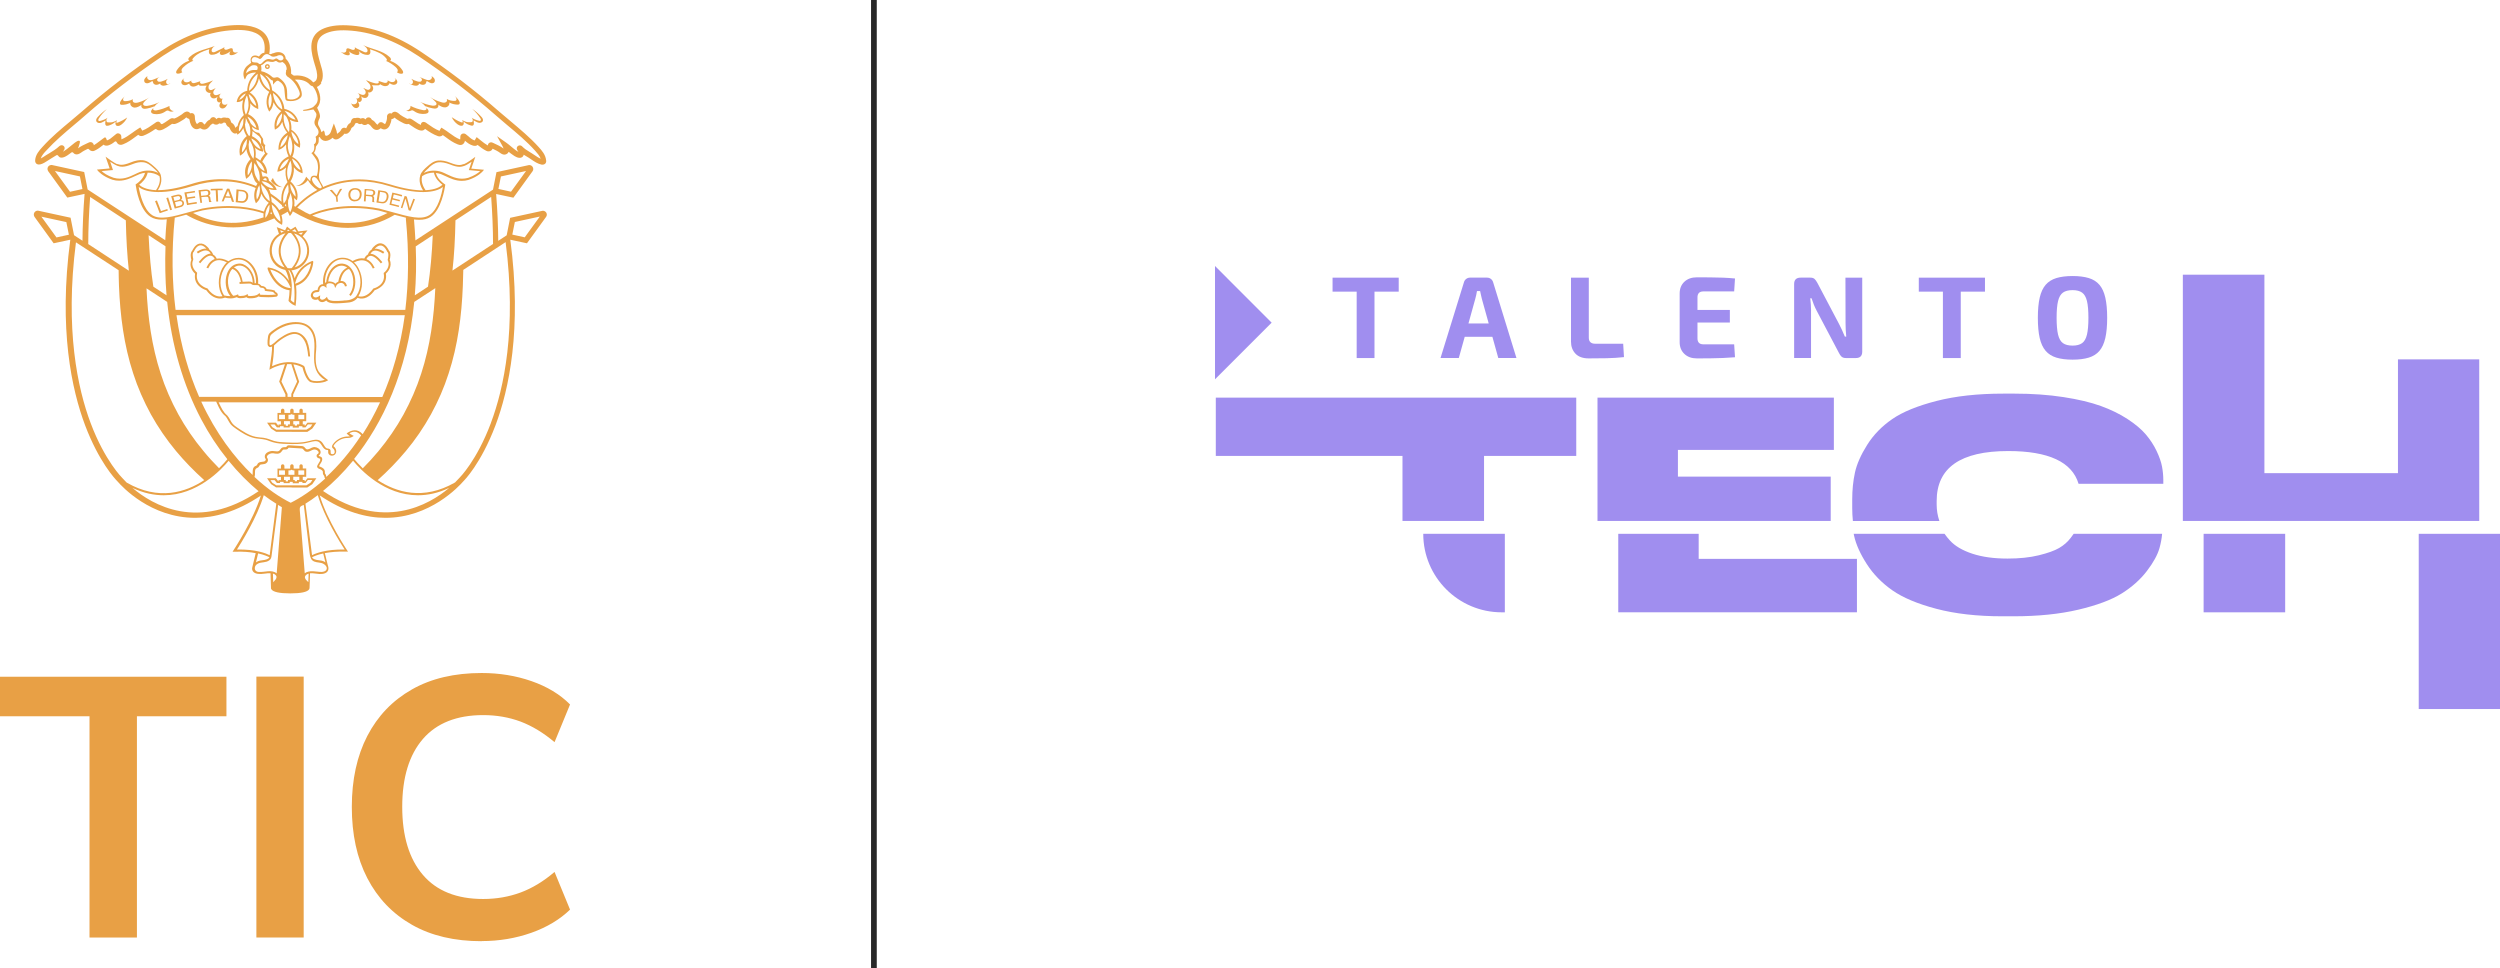 <?xml version="1.0" encoding="utf-8"?>
<!-- Generator: Adobe Illustrator 24.2.3, SVG Export Plug-In . SVG Version: 6.00 Build 0)  -->
<svg version="1.1" id="Capa_1" xmlns="http://www.w3.org/2000/svg" xmlns:xlink="http://www.w3.org/1999/xlink" x="0px" y="0px"
	 viewBox="0 0 874.18 338.64" style="enable-background:new 0 0 874.18 338.64;" xml:space="preserve">
<style type="text/css">
	.st0{fill:#E8A045;}
	.st1{fill:#A08EEF;}
	.st2{fill:none;stroke:#282828;stroke-width:2;stroke-miterlimit:10;}
</style>
<g>
	<g>
		<g>
			<path class="st0" d="M31.3,327.82v-77.36H0v-13.83h79.18v13.83h-31.3v77.36H31.34H31.3z"/>
			<path class="st0" d="M89.65,327.82v-91.23h16.54v91.23H89.65z"/>
			<path class="st0" d="M168.43,329.11c-9.5,0-17.63-1.9-24.38-5.74c-6.75-3.84-11.97-9.26-15.61-16.3
				c-3.64-7.04-5.42-15.33-5.42-24.91s1.82-17.87,5.42-24.83c3.64-7,8.82-12.41,15.61-16.26c6.75-3.84,14.88-5.74,24.38-5.74
				c6.11,0,11.93,0.93,17.39,2.83c5.46,1.9,9.99,4.61,13.51,8.17l-5.42,13.18c-3.88-3.28-7.85-5.66-11.89-7.2
				c-4.04-1.5-8.41-2.26-13.06-2.26c-9.22,0-16.26,2.79-21.07,8.33c-4.81,5.58-7.24,13.47-7.24,23.74c0,10.27,2.43,18.2,7.24,23.82
				c4.81,5.62,11.85,8.41,21.07,8.41c4.65,0,9.02-0.77,13.06-2.26c4.04-1.5,8.01-3.88,11.89-7.2l5.42,13.18
				c-3.56,3.44-8.05,6.15-13.51,8.09c-5.5,1.94-11.28,2.91-17.39,2.91V329.11z"/>
		</g>
		<g>
			<path class="st0" d="M109.02,104.31c0.44,0.49,1.33,0.73,2.18,0.36c0.16,0.36,0.44,0.69,0.85,0.85c0.2,0.08,0.4,0.12,0.61,0.12
				c0.49,0,0.93-0.2,1.42-0.57c0.57,0.81,1.94,1.01,3.4,1.01c0.85,0,1.7-0.08,2.43-0.12c0.4,0,0.77-0.04,1.01-0.08
				c1.82-0.08,3.11-0.49,4.12-1.74c0.93,0.36,3.4,0.93,5.98-2.67c0.77-0.24,4.57-1.66,3.92-5.78c0.57-0.53,2.39-2.43,1.33-4.89
				c0.16-0.53,0.57-2.39-0.32-3.24c-0.16-0.4-1.01-2.1-2.51-2.43c-0.89-0.2-1.86,0.2-2.79,1.17c-0.12,0.12-0.57,0.57-0.69,0.97
				c-0.85,0.49-1.21,1.37-1.29,1.7c-0.69,0.36-1.09,1.01-1.25,1.42c-1.21-0.24-2.63,0.04-4.12,0.89c-1.01-0.77-2.22-1.17-3.48-1.17
				l0,0c-1.66,0-3.28,0.73-4.57,2.14c-1.66,1.86-2.51,4.57-2.26,7.12c-0.36,0-0.73,0.08-1.01,0.28c-0.53,0.36-0.89,1.05-0.93,1.78
				l0,0l0,0c-0.73-0.04-1.33,0.16-1.82,0.61c-0.81,0.93-0.61,1.78-0.16,2.22L109.02,104.31z M127.87,91.25
				c1.78,0.69,2.47,2.63,2.47,2.63l0.65-0.2c0,0-0.81-2.26-2.87-3.07l0,0c0.2-0.4,0.57-1.01,1.25-1.13c0.69-0.12,1.9,0.24,3.8,2.63
				l0.53-0.44c-1.58-1.98-2.95-2.95-4.17-2.91c0.2-0.36,0.53-0.81,1.05-1.01c0.85-0.32,1.98,0,3.4,0.93l0.4-0.57
				c-1.29-0.85-2.39-1.25-3.36-1.13c0.04-0.08,0.12-0.12,0.16-0.16c0.77-0.77,1.5-1.09,2.14-0.97c1.25,0.24,2.02,2.06,2.02,2.06
				v0.08l0.08,0.04c0.65,0.57,0.32,2.14,0.16,2.71v0.12v0.12c1.13,2.43-1.13,4.25-1.25,4.33l-0.16,0.12v0.2
				c0.81,4.04-3.28,5.18-3.48,5.22h-0.12l-0.08,0.12c-2.06,2.91-4.12,2.87-5.18,2.63c1.66-2.67,1.74-6.55,0.12-9.66
				c-0.44-0.89-1.01-1.62-1.66-2.18c1.54-0.77,2.87-0.93,4-0.53L127.87,91.25z M109.71,102.53c0.4-0.36,0.97-0.4,1.25-0.4
				c0.28,0.04,0.49-0.04,0.57-0.16c0.08-0.08,0.2-0.24,0.2-0.53c0-0.53,0.28-1.01,0.65-1.25c0.36-0.24,0.85-0.24,1.17,0l0.65,0.49
				l-0.08-0.81c0-0.2,0.04-0.4,0.2-0.53c0.28-0.24,0.77-0.36,1.21-0.28c0.28,0,1.21,0.16,1.42,0.85l0.24,0.81l0.4-0.77
				c0.4-0.81,1.25-1.09,1.86-1.01c0.61,0.08,1.05,0.53,1.17,1.21l0.69-0.12c-0.16-0.97-0.81-1.66-1.74-1.78c-0.16,0-0.32,0-0.49,0
				c0.2-1.05,0.89-3.64,2.95-4.21c0.4,0.4,0.73,0.93,0.97,1.58c0.97,2.43,0.61,5.62-0.89,7.44l0.53,0.44
				c1.66-2.02,2.1-5.46,1.01-8.13c-0.77-1.86-2.1-2.99-3.84-3.19c-1.37-0.12-2.71,0.49-3.8,1.7c-1.01,1.13-1.66,2.71-1.9,4.37
				c0,0.04,0,0.24,0,0.36c-0.08,0.04-0.16,0.12-0.24,0.16c-0.08,0.08-0.12,0.12-0.2,0.2c-0.16-2.31,0.61-4.73,2.14-6.39
				c1.13-1.29,2.59-1.98,4.04-1.94l0,0c2.1,0,3.96,1.29,5.1,3.48c1.54,2.95,1.42,6.63-0.2,9.1c-0.61,1.21-2.67,1.82-3.8,1.82
				c-0.28,0-0.65,0-1.05,0.08c-1.66,0.12-4.69,0.4-5.26-0.65l-0.12-0.16l-0.2-0.53c-0.49,0.57-1.21,1.21-1.94,0.97
				c-0.28-0.08-0.53-0.4-0.49-0.73l0.08-0.77l-0.61,0.44c-0.69,0.49-1.42,0.36-1.74,0c-0.32-0.32-0.24-0.85,0.16-1.29L109.71,102.53
				z M114.77,98.45c0.2-1.58,0.81-2.99,1.7-4.04c0.93-1.05,2.1-1.58,3.24-1.5c0.65,0.08,1.21,0.28,1.7,0.69
				c-2.35,0.93-2.99,4.04-3.11,4.89c-0.4,0.16-0.77,0.4-1.01,0.73c-0.36-0.4-0.97-0.69-1.7-0.77
				C115.33,98.41,115.05,98.41,114.77,98.45z"/>
			<path class="st0" d="M68.22,95.7c-0.69,4.12,3.15,5.54,3.92,5.78c1.7,2.35,3.52,2.91,4.81,2.91c0.85,0,1.46-0.24,1.74-0.32
				c0.65,0.2,1.25,0.28,1.9,0.28c0.77,0,1.54-0.16,2.26-0.44c0.2,0.2,0.53,0.36,1.17,0.36c0.65,0,1.46-0.04,2.14-0.36
				c0.24,0.24,0.65,0.4,1.21,0.4c1.13,0,2.22-0.08,3.11-0.69c0.2,0.16,0.44,0.24,0.81,0.24c1.66,0.08,3.4,0.16,5.05-0.08
				c0.4,0,0.69-0.2,0.77-0.53s-0.08-0.69-0.4-0.93c-0.08-0.04-0.12-0.08-0.2-0.12c-0.12-0.08-0.24-0.12-0.28-0.2c0,0,0-0.04,0-0.08
				c0-0.08-0.08-0.2-0.16-0.28l-0.12-0.08c-0.53-0.2-1.21-0.28-1.86-0.36c-0.28,0-0.57-0.04-0.85-0.08
				c-0.2-0.65-0.93-1.09-1.66-1.13c-0.08,0-0.16,0-0.2,0c0,0-0.08-0.08-0.08-0.12c0,0-0.04-0.08-0.08-0.12
				c-0.28-0.32-0.61-0.49-0.97-0.57c0.2-2.51-0.65-5.05-2.31-6.87c-1.25-1.37-2.83-2.14-4.45-2.14c-0.04,0-0.08,0-0.12,0
				c-1.25,0-2.47,0.44-3.48,1.17c-1.54-0.81-2.91-1.13-4.12-0.89c-0.16-0.4-0.57-1.09-1.25-1.42c-0.12-0.32-0.44-1.17-1.29-1.7
				c-0.12-0.4-0.53-0.85-0.69-0.97c-0.93-0.97-1.86-1.33-2.79-1.17c-1.5,0.28-2.31,2.02-2.51,2.43c-0.89,0.89-0.49,2.71-0.32,3.24
				c-1.05,2.47,0.77,4.37,1.33,4.89L68.22,95.7z M90.66,100.11v0.08c0,0,0.2,0.24,0.36,0.32c0.16,0.12,0.36,0.12,0.57,0.12
				c0.49,0,1.01,0.36,1.01,0.77v0.28l0.28,0.04c0.32,0.08,0.73,0.12,1.13,0.16c0.57,0.04,1.13,0.12,1.58,0.24c0,0,0,0,0,0.04
				c0,0.04,0.04,0.12,0.08,0.16c0.12,0.2,0.36,0.32,0.53,0.44c0.04,0,0.12,0.08,0.16,0.08c0.12,0.08,0.12,0.16,0.12,0.16l0,0
				c0,0-0.04,0-0.16,0c-1.66,0.2-3.36,0.12-4.97,0.08c-0.32,0-0.44-0.08-0.44-0.12l-0.16-0.53l-0.4,0.36
				c-0.73,0.65-1.82,0.69-2.95,0.73c-0.32,0-0.73-0.08-0.73-0.24l-0.08-0.49l-0.44,0.28c-0.57,0.36-1.25,0.4-2.1,0.44
				c-0.4,0-0.65-0.08-0.69-0.2l-0.12-0.4l-0.36,0.16c-0.4,0.2-0.85,0.32-1.33,0.36c-1.66-1.7-2.31-4.81-1.46-7.4
				c0.2-0.57,0.53-1.33,1.13-1.98c2.18,0.61,2.83,3.52,3.03,4.53h-0.49v0.69l3.24-0.12c0.32,0,0.57,0,0.73,0.08
				c0.32,0.28,0.65,0.44,0.97,0.44c0.2,0,0.4,0,0.61,0c0.57,0,1.13,0,1.42,0.36L90.66,100.11z M81.77,93.56
				c0.44-0.32,1.01-0.61,1.7-0.69c0.93-0.12,1.94,0.28,2.83,1.09c1.29,1.21,2.1,3.11,2.06,4.93c-0.08-0.04-0.16-0.12-0.28-0.2
				c-0.36-0.28-0.85-0.24-1.17-0.24l-2.06,0.08c-0.16-0.97-0.81-4.08-3.11-5.01L81.77,93.56z M83.38,90.73L83.38,90.73
				c1.46,0,2.87,0.65,4,1.94c1.5,1.66,2.31,4.04,2.1,6.35c-0.12,0-0.2,0-0.32,0c-0.04,0-0.08,0-0.12,0c0-2.02-0.85-4.17-2.31-5.54
				c-1.05-0.97-2.26-1.46-3.4-1.29c-1.86,0.2-3.32,1.54-4,3.68c-0.77,2.31-0.53,5.58,1.21,7.68c-0.73,0-1.5-0.08-2.18-0.24
				c-1.62-2.47-1.7-6.15-0.16-9.06c1.13-2.22,2.99-3.52,5.1-3.52L83.38,90.73z M67.61,90.69c-0.16-0.57-0.49-2.14,0.16-2.71h0.08
				v-0.12c0,0,0.77-1.82,2.02-2.06c0.69-0.12,1.37,0.2,2.14,0.97c0.04,0.04,0.12,0.12,0.16,0.16c-0.93-0.08-2.06,0.28-3.36,1.13
				l0.4,0.57c1.37-0.93,2.51-1.25,3.4-0.93c0.57,0.2,0.89,0.65,1.05,1.01c-1.17-0.04-2.59,0.93-4.17,2.91l0.53,0.44
				c1.9-2.43,3.11-2.75,3.8-2.63c0.65,0.12,1.05,0.73,1.25,1.13l0,0c-2.06,0.81-2.83,2.95-2.87,3.07l0.65,0.2
				c0,0,0.69-1.94,2.47-2.63c1.13-0.44,2.47-0.24,4,0.53c-0.65,0.61-1.17,1.33-1.66,2.18c-1.58,3.11-1.54,7,0.12,9.66
				c-1.05,0.24-3.11,0.24-5.18-2.63l-0.08-0.12h-0.12c0,0-4.29-1.17-3.48-5.26v-0.2l-0.12-0.12c-0.08-0.08-2.35-1.9-1.25-4.33v-0.12
				v-0.12H67.61z"/>
			<path class="st0" d="M101.26,101.4c0,1.13-0.16,2.39-0.36,3.64v0.16l0.08,0.12c0,0,0.73,0.97,2.02,1.46l0.4,0.16v-0.4
				c0,0,0.49-3.24,0.12-6.63c4.21-1.29,5.54-5.54,5.9-7.36c0.2-1.05,0.16-1.09,0-1.21l-0.16-0.12l-0.2,0.08
				c-3.6,1.37-5.26,4-6.03,6.03c-0.28-1.09-0.65-2.02-1.13-2.79c3.48-0.36,6.19-3.28,6.19-6.83c0-2.02-0.85-3.8-2.26-5.05l1.7-2.1
				l-3.24,0.36l-0.97-1.66l-1.66,1.01l-1.29-1.05l-0.69,1.33l-2.91-1.13l0.77,2.35c-2.22,1.29-3.28,3.68-3.28,5.9
				c0,2.83,1.74,5.94,5.46,6.71c0.16,0.2,0.93,1.37,1.29,3.8c-1.21-1.86-3.4-4.04-7.08-4.65h-0.28l-0.08,0.24
				c-0.12,0.28,0.73,2.22,1.62,3.56c1.13,1.74,3.11,3.84,6.03,4.17L101.26,101.4z M103.32,98.69c0.44-1.78,1.78-4.93,5.46-6.59
				c-0.28,1.54-1.42,5.9-5.62,7.12l0.12-0.53L103.32,98.69z M105.95,81.34l-0.65,0.77c-0.28-0.2-0.61-0.4-0.93-0.61l1.58-0.2V81.34z
				 M107.41,87.61c0,2.79-1.86,5.14-4.37,5.9c4.04-5.46,1.21-10.11-0.24-11.89C105.46,82.32,107.41,84.74,107.41,87.61z
				 M103.12,80.13l0.65,1.09c-0.53-0.2-1.09-0.36-1.7-0.44L103.12,80.13z M100.65,80.21l0.65,0.53h-0.08c-0.28,0-0.57,0-0.81,0.08
				l0.28-0.57L100.65,80.21z M99.28,81.02c-0.36,0.08-0.69,0.2-1.01,0.36l-0.28-0.89l1.33,0.53H99.28z M95.03,87.61
				c0-2.55,1.54-5.3,4.81-6.03c-1.46,1.74-4.41,6.39-0.32,11.93c-3.07-0.85-4.49-3.48-4.49-5.94V87.61z M100.89,81.47
				c0,0,0.2,0,0.32,0c0.16,0,0.32,0,0.53,0c0.69,0.69,5.66,5.86,0.28,12.29c-0.24,0-0.53,0.04-0.77,0.04c-0.24,0-0.44,0-0.69-0.04
				c-5.34-6.47-0.32-11.61,0.36-12.29H100.89z M100.69,94.45c0,0,0.28,0,0.44,0c0.73,1.01,1.25,2.43,1.54,4.17l0.12,0.69v0.28
				c0.36,2.67,0.16,5.26,0.08,6.27c-0.61-0.32-1.01-0.73-1.21-0.93c0.2-1.37,0.32-2.71,0.36-3.92v-0.32v-1.09l0,0
				c-0.16-2.75-0.81-4.41-1.25-5.22L100.69,94.45z M101.3,99.87l0.4,0.89h-0.04c-4.41-0.32-6.55-4.93-7.16-6.51
				C98.55,95.17,100.49,98.13,101.3,99.87z"/>
			<path class="st0" d="M77.8,36.17c-0.28-0.36-0.28-0.93-0.12-1.33c0.04-0.12,0.12-0.24,0.24-0.32c0,0,0,0,0.04-0.04
				c-0.4,0.16-0.97,0-1.17-0.4c-0.24-0.53,0.08-1.17,0.61-1.37c-0.44,0.08-0.81,0.32-1.25,0.44c-0.4,0.16-0.93,0.2-1.25-0.08
				c-0.32-0.28-0.4-0.77-0.24-1.17c0.16-0.4,0.44-0.73,0.77-1.05c-0.69,0.16-1.29,0.81-1.94,0.61c-0.69-0.2-0.73-1.17-0.4-1.78
				c0.36-0.61,0.97-1.01,1.37-1.58c-1.01,0.49-2.1,0.85-3.24,1.13c-0.4,0.08-0.85,0.16-1.13-0.12c-0.2-0.16-0.2-0.57,0-0.73
				L68.5,28.9c-0.36,0.12-0.77,0.24-1.13,0.12c-0.36-0.12-0.65-0.57-0.44-0.85c-0.57,0.32-1.17,0.69-1.82,0.61
				c-0.4-0.04-0.69-0.2-0.89-0.57c-0.24-0.4-0.04-0.57,0.28-0.85c-0.61,0.24-1.25,1.01-1.05,1.7c0.16,0.53,0.73,0.77,1.29,0.73
				c0.53-0.04,1.01-0.32,1.46-0.61c-0.2,0.12,0.36,0.73,0.44,0.81c0.36,0.28,0.93,0.36,1.37,0.24c0.24-0.04,0.53-0.16,0.77-0.28
				c0.08-0.04,0.69-0.32,0.69-0.4c0,0.32,0.49,0.44,0.81,0.44c0.69,0,1.37,0,2.06-0.04c-0.49,0.44-0.61,1.21-0.32,1.78
				c0.32,0.57,1.05,0.89,1.7,0.73c-0.53,0.61-0.12,1.66,0.65,1.9c0.65,0.2,1.37-0.12,1.82-0.65c-0.08,0.08-0.12,0.16-0.16,0.28
				c-0.04,0.08-0.08,0.2-0.12,0.28c-0.08,0.2-0.12,0.44-0.08,0.65c0,0.2,0.12,0.36,0.2,0.53c0.08,0.16,0.24,0.28,0.4,0.32
				c0.08,0,0.16,0.04,0.24,0.04c0.2,0,0.4-0.08,0.57-0.2c-0.12,0.2-0.24,0.4-0.32,0.61s-0.2,0.4-0.2,0.65
				c-0.08,0.53,0.4,0.97,0.89,1.05c0.28,0.04,0.61,0,0.85-0.16c0.57-0.32,0.89-0.97,1.17-1.58c-0.44,0.61-1.46,0.61-1.94,0.04
				L77.8,36.17z"/>
			<path class="st0" d="M51.88,29.06c0.44-0.12,0.81-0.36,1.17-0.61c0.08-0.04,0.24-0.12,0.32-0.04s0.08,0.2,0.12,0.32
				c0.04,0.53,0.57,0.89,1.09,0.93c0.53,0,1.05-0.2,1.5-0.49c0,0.08,0,0.2-0.04,0.28c0.2,0.32,0.65,0.49,1.05,0.53
				c0.4,0,0.81-0.12,1.21-0.24c0.49-0.16,1.05-0.32,1.29-0.77c-0.24,0.24-0.57,0.53-0.93,0.49c-0.4-0.04-0.61-0.53-0.57-0.89
				c0.04-0.4,0.32-0.73,0.57-1.01c-0.69,0.4-1.42,0.73-2.18,0.93c-0.32,0.08-0.65,0.16-0.97,0.08s-0.61-0.36-0.57-0.69
				c0-0.16,0.12-0.32,0.24-0.49c0.2-0.2,0.4-0.36,0.69-0.49c-0.61,0.24-1.25,0.49-1.86,0.77c-0.44,0.2-0.93,0.36-1.46,0.36
				c-0.49,0-1.01-0.36-1.09-0.85c0-0.2,0-0.4,0.12-0.57c-0.08,0.04-0.16,0.12-0.24,0.16c-0.32,0.24-0.61,0.53-0.81,0.89
				c-0.16,0.36-0.16,0.81,0.08,1.13c0.28,0.32,0.81,0.4,1.21,0.28L51.88,29.06z"/>
			<path class="st0" d="M83.3,18.1c0,0-0.12,0.04-0.16,0.08c-0.04,0-0.12,0.04-0.16,0.08c-0.24,0.08-0.44,0.16-0.69,0.12
				c-0.36,0-0.77-0.24-0.85-0.61c-0.04-0.24,0-0.53-0.12-0.73c-0.16-0.2-0.44-0.2-0.69-0.16c-0.57,0.12-1.74,0.93-2.18,0.24
				c-0.08-0.12-0.08-0.24-0.04-0.4c0-0.08,0.04-0.2,0.08-0.28c-0.49,0.44-1.01,0.57-1.58,0.89c-0.57,0.28-1.13,0.57-1.7,0.81
				c-0.36,0.16-0.81,0.24-1.09-0.08c-0.32-0.4,0-1.09,0.32-1.42c0.32-0.36,0.32-0.36,0.73-0.61c-1.5,0.61-2.79,0.93-4.41,1.46
				c-1.62,0.57-3.19,1.25-4.45,2.43c-0.2,0.2-0.4,0.4-0.44,0.65c-0.04,0.24,0.08,0.57,0.32,0.65c-1.78,0.57-3.36,1.78-4.37,3.36
				c-0.2,0.32-0.36,0.81-0.08,1.05c0.12,0.12,0.32,0.12,0.53,0.12c0.53,0,1.05-0.2,1.5-0.49c-0.28-0.2-0.36-0.65-0.24-0.97
				s0.36-0.61,0.65-0.85c1.01-0.97,2.22-1.74,3.52-2.22c-0.2,0.08-0.44-0.12-0.44-0.32s0.12-0.4,0.28-0.57
				c0.12-0.16,0.24-0.28,0.4-0.44c0.61-0.61,1.33-1.09,2.06-1.46c0.81-0.4,1.66-0.73,2.51-1.01c0.12,0,0.24-0.08,0.36-0.12
				c0.04,0,0.32-0.08,0.32-0.12c-0.24,0.81-0.32,1.98,0.85,1.98c1.17,0,2.35-0.53,3.15-1.42c-0.24,0.36-0.49,0.85-0.2,1.21
				c0.24,0.32,0.73,0.32,1.13,0.2c0.93-0.2,1.82-0.69,2.51-1.29c-0.28,0.36-0.57,0.93-0.24,1.29c0.04,0.04,0.08,0.08,0.12,0.08
				c0.2,0.08,0.44,0.08,0.65,0.04c0.32-0.04,0.65-0.16,0.93-0.28c0.4-0.16,0.77-0.4,1.05-0.73c0,0,0.2-0.2,0.16-0.2L83.3,18.1z"/>
			<path class="st0" d="M59.16,37.1c-1.42,0.69-2.91,1.21-4.45,1.5c-0.44,0.08-1.09,0-1.17-0.44c0-0.2,0.08-0.4,0.2-0.57
				c0.53-0.77,1.25-1.46,2.06-1.9c-1.33,0.65-2.79,1.09-4.29,1.33c-0.61,0.08-1.42,0-1.46-0.65c0-0.24,0.16-0.49,0.32-0.65
				c0.57-0.69,1.25-1.29,2.06-1.78c-1.25,0.81-2.59,1.46-4,1.86c-0.57,0.16-1.25,0.28-1.74-0.04c-0.32-0.24-0.36-0.77-0.2-1.09
				c-0.85,0.49-1.82,0.73-2.79,0.69c-0.16,0-0.36,0-0.49-0.16c-0.44-0.4,0.08-1.21,0.49-1.62c-0.57,0.57-1.13,1.13-1.54,1.82
				c-0.2,0.36-0.36,0.93,0,1.17c0.12,0.08,0.32,0.08,0.49,0.08c0.32,0,0.69,0,1.01-0.08c0.2,0,0.4-0.08,0.61-0.12
				c0.24-0.08,0.49-0.16,0.69-0.24c0.12-0.04,0.61-0.2,0.65-0.32c-0.32,0.81,0.57,1.7,1.46,1.74c0.89,0,1.7-0.49,2.43-0.97
				c-0.28,0.4,0,1.01,0.44,1.25c0.44,0.2,1.01,0.16,1.5,0.04c0.89-0.16,1.74-0.44,2.55-0.77c-0.32,0.77-1.5,1.42-1.09,2.14
				c0.16,0.32,0.53,0.44,0.89,0.53c1.37,0.24,2.87-0.04,4-0.85c0.24-0.16,0.53-0.36,0.85-0.36c0.24,0,0.44,0.16,0.69,0.28
				c0.49,0.2,1.05,0.16,1.46-0.12c-0.85,0.08-1.66-0.81-1.5-1.62L59.16,37.1z"/>
			<path class="st0" d="M40.72,42.77c-0.04-0.2,0-0.4,0.08-0.61c0-0.08,0.08-0.12,0.12-0.16c-0.08,0-0.16,0.08-0.24,0.12
				c-0.08,0.04-0.16,0.12-0.24,0.16c-0.16,0.08-0.32,0.16-0.53,0.24c-0.36,0.16-0.73,0.24-1.09,0.28c-0.24,0-0.53,0-0.77,0
				c-0.12,0-0.24,0-0.4-0.04c-0.12,0-0.2,0-0.28-0.12c-0.08-0.12-0.12-0.24-0.16-0.36c0-0.12,0-0.28,0-0.4c0,0,0-0.08,0.04-0.12
				c0.04-0.12,0.08-0.24,0.16-0.32c0.08-0.08,0.16-0.2,0.24-0.28c-0.81,0.53-1.74,0.93-2.67,1.13c-0.16,0-0.32,0.04-0.44,0
				c-0.28-0.16-0.16-0.61,0-0.85c0.77-1.25,1.78-2.31,2.87-3.32c-1.17,0.77-2.22,1.7-3.15,2.71c-0.4,0.4-0.77,0.97-0.61,1.5
				c0.16,0.49,0.73,0.73,1.21,0.69c0.49,0,0.97-0.28,1.42-0.53c0.12-0.08,0.24-0.12,0.36-0.2c0.12-0.04,0.2-0.08,0.32-0.16
				c-0.12,0.36-0.2,0.73-0.16,1.09c0,0.16,0.04,0.32,0.12,0.49c0.08,0.12,0.2,0.24,0.36,0.28c0.16,0,0.36,0,0.53-0.04
				c0.24-0.04,0.49-0.12,0.73-0.24c0.36-0.12,0.73-0.32,1.05-0.53c0.24-0.16,0.49-0.32,0.69-0.53c0,0,0.08-0.12,0.16-0.12
				c0,0.04,0,0.12,0,0.2c0,0.08-0.04,0.16-0.08,0.24c0,0.16,0,0.36,0.04,0.53c0.08,0.2,0.2,0.36,0.4,0.49
				c0.08,0.04,0.16,0.04,0.28,0.04s0.2,0,0.32,0c0.36,0,0.69-0.24,1.01-0.44c0.89-0.65,1.62-1.5,2.06-2.51
				c-0.97,0.69-2.06,1.29-3.19,1.74c-0.12,0.04-0.57,0.2-0.65,0L40.72,42.77z"/>
			<path class="st0" d="M137.94,27.28c0.32,0.28,0.53,0.44,0.28,0.85c-0.2,0.36-0.49,0.53-0.89,0.57c-0.65,0.08-1.25-0.28-1.82-0.61
				c0.2,0.32-0.08,0.77-0.44,0.85c-0.36,0.12-0.77,0-1.13-0.12l-1.58-0.53c0,0,0.2,0.57,0,0.73c-0.32,0.24-0.77,0.2-1.13,0.12
				c-1.09-0.24-2.18-0.65-3.24-1.13c0.4,0.57,1.01,1.01,1.37,1.58c0.36,0.61,0.28,1.58-0.4,1.78c-0.65,0.2-1.29-0.44-1.94-0.61
				c0.28,0.32,0.61,0.65,0.77,1.05c0.16,0.4,0.08,0.93-0.24,1.17c-0.32,0.28-0.85,0.24-1.25,0.08c-0.4-0.16-0.81-0.4-1.25-0.44
				c0.53,0.2,0.85,0.85,0.61,1.37c-0.2,0.4-0.77,0.61-1.17,0.4c0,0,0,0,0.04,0.04c0.08,0.08,0.16,0.2,0.24,0.32
				c0.2,0.4,0.2,0.97-0.12,1.33c-0.49,0.57-1.5,0.53-1.94-0.04c0.28,0.61,0.61,1.25,1.17,1.58c0.24,0.16,0.57,0.2,0.85,0.16
				c0.49-0.08,0.97-0.53,0.89-1.05c0-0.24-0.12-0.44-0.2-0.65s-0.2-0.4-0.32-0.61c0.16,0.12,0.32,0.2,0.57,0.2
				c0.08,0,0.16,0,0.24-0.04c0.16-0.08,0.28-0.2,0.4-0.32c0.12-0.16,0.2-0.36,0.2-0.53c0-0.2,0-0.44-0.08-0.65
				c0-0.08-0.08-0.2-0.12-0.28c-0.04-0.08-0.08-0.2-0.16-0.28c0.44,0.53,1.17,0.81,1.82,0.65c0.77-0.24,1.17-1.29,0.65-1.9
				c0.65,0.16,1.37-0.12,1.7-0.73c0.32-0.57,0.2-1.33-0.32-1.78c0.69,0,1.37,0,2.06,0.04c0.36,0,0.81-0.08,0.81-0.44
				c0,0.08,0.61,0.36,0.69,0.4c0.24,0.12,0.49,0.24,0.77,0.28c0.44,0.08,1.01,0,1.37-0.24c0.08-0.08,0.65-0.69,0.44-0.81
				c0.44,0.28,0.93,0.57,1.46,0.61c0.53,0.04,1.13-0.2,1.29-0.73c0.2-0.69-0.4-1.46-1.05-1.7L137.94,27.28z"/>
			<path class="st0" d="M143.88,29.46c-0.36,0.04-0.65-0.2-0.93-0.49c0.28,0.44,0.81,0.61,1.29,0.77c0.4,0.12,0.77,0.24,1.21,0.24
				c0.4,0,0.85-0.16,1.05-0.53c0-0.08,0-0.2-0.04-0.28c0.44,0.28,0.97,0.53,1.5,0.49c0.53,0,1.05-0.4,1.09-0.93
				c0-0.12,0-0.24,0.12-0.32c0.08-0.08,0.24,0,0.32,0.04c0.36,0.24,0.77,0.49,1.17,0.61c0.44,0.12,0.93,0.04,1.21-0.28
				c0.24-0.32,0.24-0.77,0.08-1.13s-0.49-0.65-0.81-0.89c-0.08-0.04-0.16-0.12-0.24-0.16c0.08,0.2,0.12,0.36,0.12,0.57
				c-0.08,0.49-0.57,0.81-1.09,0.85c-0.49,0-0.97-0.16-1.46-0.36c-0.61-0.24-1.25-0.49-1.86-0.77c0.24,0.12,0.49,0.28,0.69,0.49
				c0.12,0.12,0.24,0.28,0.24,0.49c0,0.32-0.24,0.61-0.57,0.69c-0.32,0.08-0.65,0-0.97-0.08c-0.77-0.2-1.5-0.53-2.18-0.93
				c0.24,0.28,0.53,0.61,0.57,1.01c0.04,0.4-0.16,0.85-0.57,0.89L143.88,29.46z"/>
			<path class="st0" d="M119.42,18.3c0.32,0.28,0.69,0.53,1.05,0.73c0.28,0.12,0.61,0.24,0.93,0.28c0.2,0.04,0.49,0.04,0.65-0.04
				c0.04,0,0.08-0.04,0.12-0.08c0.32-0.32,0.04-0.89-0.24-1.29c0.73,0.65,1.58,1.09,2.51,1.29c0.4,0.08,0.89,0.12,1.13-0.2
				c0.24-0.36,0.04-0.85-0.2-1.21c0.77,0.89,1.94,1.42,3.15,1.42c1.17,0,1.09-1.17,0.85-1.98c0,0,0.28,0.08,0.32,0.12
				c0.12,0,0.24,0.08,0.36,0.12c0.85,0.28,1.7,0.61,2.51,1.01c0.77,0.36,1.5,0.85,2.06,1.46c0.12,0.12,0.28,0.28,0.4,0.44
				s0.28,0.36,0.28,0.57c0,0.2-0.24,0.44-0.44,0.32c1.29,0.53,2.51,1.29,3.52,2.22c0.24,0.24,0.53,0.53,0.65,0.85
				c0.12,0.32,0.04,0.77-0.24,0.97c0.44,0.28,0.97,0.49,1.5,0.49c0.2,0,0.36,0,0.53-0.12c0.28-0.24,0.12-0.73-0.08-1.05
				c-1.01-1.58-2.59-2.79-4.37-3.36c0.24-0.04,0.4-0.36,0.32-0.65c-0.04-0.24-0.24-0.49-0.44-0.65c-1.25-1.17-2.83-1.86-4.45-2.43
				c-1.62-0.57-3.28-1.01-4.81-1.74c0.4,0.24,0.81,0.53,1.09,0.89c0.28,0.32,0.65,1.01,0.32,1.42c-0.28,0.32-0.73,0.24-1.09,0.08
				c-0.57-0.24-1.13-0.53-1.7-0.81c-0.57-0.28-1.05-0.44-1.58-0.89c0.04,0.08,0.08,0.16,0.08,0.28c0,0.12,0,0.28-0.04,0.4
				c-0.44,0.73-1.62-0.12-2.18-0.24c-0.24-0.04-0.53-0.04-0.69,0.16c-0.16,0.2-0.08,0.49-0.12,0.73c-0.08,0.36-0.49,0.61-0.85,0.61
				c-0.24,0-0.49-0.04-0.69-0.12c-0.04,0-0.12-0.04-0.16-0.08c0,0-0.12-0.08-0.16-0.08c-0.08,0,0.12,0.2,0.16,0.2L119.42,18.3z"/>
			<path class="st0" d="M143.36,38.84c0.24-0.08,0.44-0.24,0.69-0.28c0.32,0,0.57,0.2,0.85,0.36c1.13,0.81,2.63,1.09,4,0.85
				c0.36-0.08,0.73-0.2,0.89-0.53c0.4-0.77-0.77-1.37-1.09-2.14c0.81,0.36,1.66,0.61,2.55,0.77c0.49,0.12,1.05,0.16,1.5-0.04
				s0.73-0.85,0.44-1.25c0.73,0.49,1.54,1.01,2.43,0.97c0.89,0,1.78-0.89,1.46-1.74c0.04,0.12,0.53,0.24,0.65,0.32
				c0.24,0.08,0.44,0.16,0.69,0.24c0.2,0.04,0.4,0.08,0.61,0.12c0.32,0.08,0.69,0.08,1.01,0.08c0.16,0,0.32,0,0.49-0.08
				c0.36-0.24,0.24-0.81,0-1.17c-0.4-0.73-0.97-1.25-1.54-1.82c0.4,0.44,0.93,1.21,0.49,1.62c-0.12,0.12-0.32,0.16-0.49,0.16
				c-0.97,0.04-1.94-0.2-2.79-0.69c0.2,0.32,0.16,0.85-0.2,1.09c-0.49,0.36-1.17,0.24-1.74,0.04c-1.42-0.4-2.79-1.05-4-1.86
				c0.77,0.49,1.46,1.09,2.06,1.78c0.16,0.2,0.32,0.4,0.32,0.65c0,0.61-0.85,0.73-1.46,0.65c-1.5-0.24-2.95-0.69-4.29-1.33
				c0.85,0.44,1.54,1.13,2.06,1.9c0.12,0.16,0.24,0.36,0.2,0.57c-0.08,0.44-0.73,0.53-1.17,0.44c-1.54-0.28-3.03-0.77-4.45-1.5
				c0.16,0.85-0.65,1.7-1.5,1.62c0.44,0.28,1.01,0.32,1.46,0.12L143.36,38.84z"/>
			<path class="st0" d="M160.1,43.53c0.28,0.2,0.65,0.4,1.01,0.44c0.12,0,0.2,0,0.32,0c0.08,0,0.16,0,0.28-0.04
				c0.2-0.12,0.32-0.28,0.4-0.49c0.04-0.16,0.08-0.32,0.04-0.53c0-0.08,0-0.16-0.08-0.24c0-0.04,0-0.12,0-0.2
				c0.04,0,0.12,0.08,0.16,0.12c0.2,0.2,0.44,0.36,0.69,0.53c0.32,0.2,0.69,0.4,1.05,0.53c0.24,0.08,0.49,0.16,0.73,0.24
				c0.16,0.04,0.36,0.08,0.53,0.04c0.16,0,0.28-0.16,0.36-0.28c0.08-0.12,0.12-0.32,0.12-0.49c0-0.36-0.04-0.73-0.16-1.09
				c0.08,0.08,0.2,0.08,0.32,0.16c0.12,0.08,0.24,0.12,0.36,0.2c0.44,0.24,0.89,0.49,1.42,0.53c0.49,0,1.05-0.2,1.21-0.69
				c0.16-0.53-0.2-1.09-0.61-1.5c-0.93-1.01-1.98-1.94-3.15-2.71c1.09,0.97,2.06,2.06,2.87,3.32c0.16,0.28,0.32,0.69,0,0.85
				c-0.12,0.08-0.28,0.04-0.44,0c-0.97-0.2-1.86-0.57-2.67-1.13c0.12,0.08,0.16,0.16,0.24,0.28c0.08,0.08,0.12,0.2,0.16,0.32
				c0,0,0,0.08,0.04,0.12c0,0.12,0.04,0.28,0,0.4c0,0.12-0.08,0.28-0.16,0.36c-0.08,0.08-0.2,0.08-0.28,0.12
				c-0.12,0-0.24,0.04-0.4,0.04c-0.24,0-0.53,0-0.77,0c-0.36-0.04-0.77-0.12-1.09-0.28c-0.16-0.08-0.36-0.16-0.53-0.24
				c-0.08-0.04-0.16-0.08-0.24-0.16c-0.08-0.04-0.16-0.12-0.24-0.12c0,0.08,0.08,0.12,0.12,0.16c0.08,0.2,0.12,0.4,0.08,0.61
				c-0.04,0.2-0.53,0.08-0.65,0c-1.13-0.44-2.18-1.05-3.19-1.74c0.44,0.97,1.17,1.86,2.06,2.51L160.1,43.53z"/>
			<path class="st0" d="M98.99,65.45c-2.71-0.36-3.56-3.24-3.56-3.24l-0.69,1.05c1.82,2.59,4.21,2.14,4.21,2.14L98.99,65.45z"/>
			<path class="st0" d="M93.49,22.43c-0.49,0-0.85,0.36-0.85,0.85s0.36,0.85,0.85,0.85s0.85-0.36,0.85-0.85S93.98,22.43,93.49,22.43
				z M93.49,23.64c-0.2,0-0.36-0.16-0.36-0.36s0.16-0.36,0.36-0.36c0.2,0,0.36,0.16,0.36,0.36S93.7,23.64,93.49,23.64z"/>
			<path class="st0" d="M190.99,74.31c-0.28-0.4-0.77-0.65-1.25-0.61l-11.36,2.47l-1.21,6.11l-2.95,1.94
				c-0.04-5.22-0.28-10.72-0.73-16.38l6.03,1.29l6.71-9.26c0.32-0.44,0.32-1.05,0-1.54c-0.28-0.4-0.73-0.65-1.25-0.61L173.6,60.2
				l-1.21,6.11l-27.13,17.75c-0.12-2.35-0.28-4.69-0.49-7.12c0-0.08,0-0.16,0-0.2c0.65,0.08,1.29,0.12,1.86,0.12
				c1.5,0,2.79-0.28,3.92-1.01c3.76-2.43,4.93-9.75,5.14-11.16v-0.16l-0.36-0.24c-0.69-0.49-2.43-1.82-2.91-3.8
				c0.61,0.08,1.21,0.2,1.78,0.4c0.53,0.2,1.05,0.44,1.66,0.73c1.54,0.73,3.4,1.62,5.62,1.62c0.73,0,1.5-0.08,2.31-0.32
				c3.56-1.21,4.97-2.99,5.05-3.07l0.4-0.49l-4.45-0.4l1.42-4.12l-0.89,0.65c0,0-2.1,1.54-3.07,1.9h-0.2
				c-0.85,0.32-1.78,0.65-4.53-0.44c-1.66-0.69-3.11-0.93-4.37-0.81c-1.58,0.2-2.71,1.17-3.68,2.02s-2.18,1.9-2.55,3.24v0.16
				c-0.08,0.2-0.12,0.44-0.16,0.65v0.08l0,0c-0.04,0.4-0.04,0.85,0,1.25c0.08,0.61,0.24,1.21,0.49,1.78c0.2,0.44,0.4,0.85,0.69,1.25
				l0,0c-2.75,0-6.51-0.53-11.57-2.1l0,0l0,0c-3.68-1.13-7.32-1.74-10.8-1.74l0,0c-4.97,0-9.18,1.13-12.62,2.67
				c0-0.12,0-0.2-0.08-0.32c-0.08-0.28-0.24-0.53-0.4-0.77c-0.4-0.65-0.81-1.33-0.89-2.1c-0.12-0.85,0-1.74,0.16-2.59
				c0.2-1.25,0.12-2.39-0.2-3.48c-0.2-0.69-0.49-1.25-0.97-1.74c-0.2-0.2-0.36-0.4-0.53-0.65c-0.08-0.08-0.16-0.2-0.24-0.28
				c0.44-0.69,0.65-1.37,0.65-2.1c0-0.08,0.08-0.16,0.12-0.28l0.08-0.08c0,0,0.12-0.2,0.2-0.28c0.12-0.16,0.2-0.28,0.32-0.44
				c0.24-0.4,0.32-0.89,0.28-1.42v-0.77c0,0,0.24-0.16,0.32-0.24c0.4,0.85,1.09,1.37,1.98,1.42c0.85,0,1.86-0.44,2.55-1.13
				c0.16,0.2,0.36,0.4,0.69,0.53c0.77,0.28,1.46-0.2,1.7-0.36c0.65-0.44,1.25-0.89,1.74-1.58c0.24,0.08,0.49,0.08,0.69,0.04
				c0.85-0.12,1.37-1.01,1.66-1.66v-0.12c0.2-0.32,0.24-0.36,0.32-0.4c0.65-0.32,0.93-0.93,1.13-1.46c0.08,0,0.16,0,0.24-0.08
				c0.28-0.12,0.44-0.12,0.69,0.08c0.4,0.32,0.89,0.32,1.33,0.12c0.36,0.36,0.81,0.53,1.29,0.44c0.32-0.04,0.61-0.2,0.89-0.4
				c0.12,0.08,0.24,0.16,0.4,0.24c0.28,0.12,0.44,0.32,0.77,0.73l0.12,0.16c0.65,0.85,1.33,1.01,1.78,1.01
				c0.36,0,0.89-0.12,1.37-0.61c0.73,0.49,1.33,0.49,1.74,0.36c0.4-0.12,1.01-0.44,1.42-1.33c0.36-0.77,0.57-1.5,0.61-2.22
				c0.4,0,0.77-0.2,1.09-0.53c0.12,0.08,0.2,0.16,0.28,0.24c0.16,0.12,0.28,0.24,0.4,0.32c0.77,0.53,1.62,1.01,2.47,1.42
				c0.28,0.12,0.61,0.28,0.97,0.32c0.36,0,0.61,0,0.81-0.08c0.08,0.08,0.24,0.16,0.4,0.28c2.39,1.66,3.84,2.47,4.89,1.86
				c0.12-0.08,0.28-0.2,0.44-0.4c1.37,0.97,2.83,1.94,4.53,2.55c0.36,0.12,0.73,0.12,1.05,0c0.28-0.08,0.49-0.24,0.61-0.4
				c0.36,0.24,0.73,0.53,1.13,0.81c1.25,0.93,2.55,1.86,4.04,2.43c0.89,0.4,1.46,0.24,1.82,0c0.44-0.28,0.69-0.77,0.77-1.25
				c0.81,0.69,1.62,1.37,2.91,1.74h0.08c0.69,0.16,1.13,0,1.42-0.28c0.97,0.77,1.94,1.54,3.11,2.1c0.57,0.28,1.21,0.2,1.7-0.16
				c0.24-0.2,0.36-0.4,0.44-0.61c0.93,0.44,1.82,0.85,2.63,1.46c0.36,0.28,1.37,1.01,2.43,0.32c0.2-0.16,0.44-0.36,0.57-0.69
				c0.53,0.4,1.01,0.81,1.58,1.17c0.49,0.36,1.94,1.33,2.99,0.77c0.24-0.12,0.57-0.4,0.69-0.93c0.32,0.2,0.65,0.4,1.01,0.61
				c0.53,0.28,1.05,0.65,1.58,1.01c1.13,0.77,2.31,1.58,3.72,1.86h0.08c0,0,0.16,0,0.2,0c0.32,0,0.61-0.08,0.85-0.28
				c0.32-0.28,0.49-0.69,0.4-1.21c-0.2-1.98-1.46-3.4-2.63-4.69c-2.99-3.32-6.51-6.23-9.91-9.1c-1.29-1.09-2.63-2.18-3.88-3.28
				c-8.61-7.52-17.59-14.36-27.34-20.91c-8.57-5.74-17.27-8.86-25.8-9.26c-3.68-0.16-6.59,0.28-8.9,1.42
				c-5.3,2.75-3.6,8.45-2.35,12.62l0.12,0.36c0.73,2.26,0.81,3.84,0.28,4.77c-0.24,0.36-0.57,0.61-1.05,0.81v-0.04l-0.12-0.12
				c-2.18-2.51-5.62-2.35-6.63-2.22c-0.4-0.24-0.77-0.53-0.97-0.69c0.12-1.58-0.24-3.03-1.01-4.21c-0.24-0.4-0.57-0.73-0.89-1.05
				l0,0c0,0,0-0.04,0-0.08c-0.04-0.57-0.28-1.09-0.69-1.5c-0.49-0.44-1.17-0.73-1.94-0.69c-0.69,0-1.29,0.24-1.74,0.4h-0.12
				c-0.4,0.2-0.77,0.36-1.05,0.28c-0.04,0-0.12-0.04-0.2-0.08c0.49-2.71,0-5.18-1.37-6.83C90.3,9,85.45,8.6,81.81,8.8
				c-8.57,0.4-17.27,3.56-25.8,9.26c-9.79,6.55-18.72,13.39-27.34,20.91c-1.25,1.09-2.59,2.22-3.88,3.28
				c-3.4,2.83-6.92,5.78-9.91,9.1c-1.13,1.25-2.43,2.67-2.59,4.65c-0.08,0.81,0.36,1.21,0.57,1.33c0.2,0.12,0.44,0.2,0.73,0.2
				c0.69,0,1.58-0.36,2.67-1.09c0.65-0.44,1.25-0.81,1.86-1.17c0.53-0.32,1.05-0.61,1.58-0.97c0.2-0.12,0.49-0.08,0.61,0.12
				c0.16,0.28,0.4,0.44,0.57,0.57c0.93,0.44,2.18-0.16,4.08-1.66c0.2-0.16,0.44-0.12,0.61,0.04c0.12,0.16,0.24,0.24,0.36,0.36
				c1.01,0.65,2.02-0.08,2.43-0.36c0.69-0.53,1.46-0.89,2.26-1.29c0.2-0.08,0.4,0,0.53,0.16c0.08,0.12,0.16,0.2,0.28,0.28
				c0.49,0.36,1.13,0.44,1.66,0.16c1.05-0.49,1.98-1.17,2.83-1.86c0.08-0.08,0.2-0.16,0.28-0.24c0.32,0.28,0.77,0.44,1.42,0.32h0.08
				c1.05-0.32,1.78-0.81,2.43-1.37c0.2-0.16,0.53-0.12,0.65,0.16s0.32,0.53,0.61,0.73c0.36,0.2,0.93,0.4,1.74,0
				c1.54-0.61,2.83-1.54,4.08-2.47c0.36-0.28,0.77-0.53,1.13-0.81c0.16,0.16,0.36,0.28,0.61,0.36c0.32,0.12,0.69,0.08,1.05,0
				c1.54-0.57,2.91-1.42,4.21-2.31c0.16-0.12,0.4-0.08,0.53,0.04c0.16,0.16,0.36,0.24,0.61,0.32c1.01,0.24,2.39-0.57,4.41-1.98
				c0.16-0.12,0.32-0.24,0.44-0.28c0.2,0.08,0.44,0.12,0.81,0.08h0.12c1.09-0.32,1.98-0.89,2.87-1.46l0.49-0.32
				c0,0,0.24-0.16,0.36-0.32c0.08-0.04,0.16-0.16,0.28-0.24c0.24,0.24,0.53,0.4,0.81,0.49c0.16,0,0.28,0.2,0.32,0.36
				c0.16,1.21,0.69,2.67,1.78,3.15c0.36,0.16,0.97,0.28,1.7-0.12c0.16-0.08,0.32-0.08,0.49,0c0.44,0.32,0.85,0.4,1.17,0.4
				c0.44,0,1.13-0.16,1.78-1.01l0.12-0.16c0.28-0.4,0.49-0.61,0.77-0.73c0.16-0.08,0.28-0.16,0.4-0.24c0.24,0.24,0.57,0.36,0.89,0.4
				c0.49,0.08,0.97-0.08,1.29-0.44c0.4,0.2,0.93,0.2,1.33-0.12c0.24-0.2,0.4-0.24,0.69-0.08c0.08,0,0.16,0.08,0.24,0.08
				c0.16,0.53,0.44,1.17,1.13,1.46c0.08,0.04,0.12,0.08,0.28,0.4l0.08,0.16c0.28,0.65,0.81,1.5,1.66,1.66c0.2,0,0.53,0,0.81-0.12
				c0,0,0,0,0,0.04l0.12,0.49l0.4-0.28c0.65-0.4,1.25-1.17,1.7-2.06c0.2,1.05,0.61,1.98,1.17,2.83c-1.86,1.54-2.83,4.08-2.43,6.35
				l0.08,0.49l0.4-0.24c0.69-0.4,1.33-1.13,1.82-2.1c0.2,1.29,0.73,2.55,1.46,3.56c-1.86,1.94-2.26,4.25-1.66,6.39l0.12,0.49
				l0.4-0.28c0.65-0.44,1.17-1.21,1.58-2.14c0.12,0.65,0.28,1.25,0.53,1.82c0.53,1.21,0.44,1.5,1.46,2.26
				c-0.2,0.28-0.36,0.57-0.49,0.85c-3.28-1.37-7.28-2.39-11.97-2.39l0,0c-3.52,0-7.12,0.57-10.8,1.74l0,0l0,0
				c-5.1,1.58-8.82,2.1-11.57,2.1l0,0c0.24-0.4,0.49-0.81,0.69-1.25c0.24-0.57,0.4-1.17,0.49-1.78c0.04-0.4,0.04-0.85,0-1.25l0,0
				V62.1c0-0.2-0.08-0.44-0.12-0.65v-0.16c-0.4-1.33-1.62-2.39-2.59-3.24s-2.1-1.82-3.68-2.02c-1.25-0.16-2.71,0.12-4.37,0.81
				c-2.71,1.09-3.68,0.81-4.53,0.53h-0.2c-0.97-0.4-3.07-1.94-3.07-1.94l-0.89-0.65l1.42,4.12l-4.45,0.4l0.4,0.49
				c0,0,1.5,1.86,5.05,3.07c0.81,0.24,1.58,0.32,2.31,0.32c2.22,0,4.04-0.89,5.62-1.62c0.57-0.28,1.13-0.53,1.66-0.73
				c0.61-0.2,1.17-0.36,1.78-0.4c-0.49,1.94-2.18,3.32-2.91,3.8l-0.36,0.24v0.16c0.2,1.46,1.37,8.73,5.18,11.16
				c1.13,0.73,2.43,1.01,3.92,1.01c0.57,0,1.17-0.04,1.78-0.12c-0.24,2.47-0.4,4.89-0.53,7.32L30.65,66.26l-1.21-6.11l-11.36-2.47
				c-0.49,0-0.97,0.2-1.25,0.61c-0.32,0.49-0.28,1.05,0,1.54l6.71,9.26l6.03-1.29c-0.44,5.66-0.69,11.16-0.73,16.38l-2.95-1.94
				l-1.21-6.11L13.3,73.66c-0.49-0.04-0.97,0.2-1.25,0.61c-0.32,0.49-0.28,1.05,0,1.54l6.71,9.26l5.82-1.25
				c-4.17,31.26,0.53,52.53,5.18,64.9c4.81,12.7,10.43,18.72,11.36,19.65c1.54,1.78,11.57,12.7,27.13,12.7
				c6.71,0,14.48-2.06,22.97-7.8c-2.67,8.69-9.46,18.97-9.54,19.09l-0.36,0.57h0.69c3.07-0.12,5.54,0.12,7.4,0.49l-1.13,4.69
				c-0.16,0.44-0.12,0.77-0.12,0.77c0,0.24,0.08,0.77,0.53,1.17c0.73,0.65,2.02,0.81,3.88,0.53c0.85-0.16,1.5-0.16,2.02-0.12
				l0.16,4.97c0,0,0,0.2,0,0.28c0,0.12,0.08,0.24,0.16,0.36c0.61,0.93,2.83,1.42,6.59,1.42s5.98-0.49,6.59-1.42
				c0.16-0.24,0.16-0.49,0.16-0.65l0.16-4.97c0.53-0.04,1.17,0,2.02,0.12c1.86,0.32,3.15,0.12,3.88-0.53
				c0.44-0.4,0.53-0.93,0.53-1.17c0-0.12,0-0.2,0-0.32c0-0.28-0.12-0.57-0.2-0.85c-0.12-0.49-0.24-0.97-0.36-1.42
				c-0.12-0.57-0.28-1.13-0.4-1.7c-0.08-0.36-0.16-0.73-0.28-1.09c0,0,0-0.04,0-0.08c1.86-0.36,4.33-0.61,7.4-0.53h0.69l-0.36-0.53
				c-0.08-0.12-6.92-10.39-9.54-19.13c8.53,5.78,16.26,7.85,23.01,7.85c15.53,0,25.68-11,27.22-12.78
				c0.24-0.24,6.11-6.03,11.24-19.57c4.65-12.33,9.34-33.6,5.18-64.9l5.82,1.25l6.71-9.26c0.32-0.44,0.32-1.05,0-1.54L190.99,74.31z
				 M175.22,61.69l8.73-1.9l-5.26,7.24l-4.41-0.97l0.89-4.41L175.22,61.69z M24.47,67.03l-5.26-7.24l8.73,1.9l0.89,4.41l-4.41,0.97
				L24.47,67.03z M19.73,83l-5.26-7.24l8.73,1.9l0.89,4.41l-4.41,0.97L19.73,83z M159.29,77.02l12.46-8.17
				c0.4,5.7,0.65,11.24,0.65,16.46l-14.19,9.3c0.61-5.34,0.93-11.12,1.05-17.59L159.29,77.02z M145.42,86.12l5.9-3.88
				c-0.28,6.51-0.81,12.46-1.66,18l-4.61,3.03c0.44-5.42,0.57-11.12,0.32-17.15L145.42,86.12z M144.85,105.57l7.36-4.81
				c-0.44,10.11-1.78,20.26-4.93,29.88c-1.58,4.93-3.68,9.71-6.19,14.32c-2.51,4.53-5.46,8.82-8.78,12.82
				c-1.74,2.1-3.56,4.08-5.46,5.98c-1.37-1.33-2.39-2.51-3.03-3.28C133.61,148.27,142.43,130.19,144.85,105.57z M112.58,160.08
				c-0.2-0.32-0.53-0.4-0.77-0.53h-0.12c0,0-0.28-0.2-0.28-0.24c0,0,0.12-0.08,0.16-0.16c0.08-0.04,0.16-0.12,0.28-0.24
				c0.36-0.49,0.36-1.09,0-1.62c-0.53-0.73-1.62-1.13-2.39-0.89c-0.32,0.08-0.65,0.24-0.93,0.4c-0.16,0.08-0.28,0.16-0.44,0.2
				c-0.2,0.08-0.73,0.28-1.05,0c-0.12-0.08-0.2-0.2-0.32-0.32c-0.12-0.16-0.28-0.36-0.49-0.49c-0.32-0.2-0.69-0.24-1.01-0.24
				l-4-0.24c-0.53-0.04-0.85,0.12-1.09,0.57c-0.08,0.08-0.24,0.08-0.53,0.08c-0.24,0-0.49,0-0.73,0.08
				c-0.4,0.12-0.69,0.49-0.89,0.77c-0.12,0.16-0.24,0.36-0.4,0.44c-0.36,0.28-0.93,0.2-1.5,0.12c-0.28,0-0.53-0.08-0.81-0.08
				c-0.73,0-1.82,0.32-2.35,1.01c-0.32,0.4-0.4,0.85-0.28,1.37c0.04,0.08,0.12,0.2,0.16,0.28c0,0.04,0.08,0.12,0.12,0.16
				c0.08,0.2,0,0.44-0.2,0.65c-0.24,0.24-0.61,0.28-1.05,0.32c-0.49,0.04-1.01,0.12-1.42,0.49c-0.12,0.12-0.2,0.28-0.28,0.44
				c-0.08,0.12-0.12,0.24-0.2,0.32c-0.08,0.08-0.16,0.12-0.28,0.16c-0.12,0.04-0.24,0.12-0.36,0.16c-0.77,0.49-0.77,1.42-0.77,2.18
				c0,0.36,0,0.61-0.04,0.85c-6.35-6.07-12.82-14.56-17.95-25.64h5.22c0.12,0.24,0.24,0.44,0.32,0.69c0.73,1.62,1.5,3.28,2.91,4.37
				c0.36,0.4,0.65,0.89,0.93,1.42c0.28,0.49,0.57,1.01,0.93,1.46c0.57,0.65,1.25,1.13,1.9,1.58c1.86,1.29,4,2.71,6.43,3.24
				c0.61,0.12,1.17,0.2,1.78,0.24c0.73,0.08,1.37,0.16,2.06,0.32c0.49,0.12,0.93,0.28,1.42,0.49c0.4,0.16,0.81,0.28,1.21,0.4
				c1.5,0.44,3.07,0.53,4.61,0.57c2.55,0.08,5.22,0.2,7.76-0.49l0.36-0.08c1.25-0.32,2.55-0.69,3.44,0
				c0.32,0.28,0.61,0.69,0.89,1.13c0.44,0.73,0.93,1.5,1.9,1.58c0.24,0,0.28,0,0.28,0.04c0.04,0.04,0.04,0.32,0.04,0.49
				c0,0.12,0,0.28,0,0.44c0.08,0.44,0.4,0.81,0.93,0.97c0.12,0,0.28,0.04,0.4,0.04c0.44,0,0.85-0.2,1.13-0.53
				c0.65-0.81,0.32-1.98-0.4-2.59h-0.04c0,0-0.16-0.16-0.16-0.2c0,0,0-0.12,0.16-0.4c0.97-1.37,2.59-2.31,4.29-2.47
				c0.12,0,0.24,0,0.4,0c0.61,0,1.21-0.08,1.74-0.4l0.49-0.32l-0.53-0.28c-0.36-0.2-0.69-0.4-1.01-0.65
				c1.25-0.69,2.63-0.93,4.12,0.73c-3.84,5.9-8.05,10.72-12.13,14.52c-0.08-0.12-0.12-0.32-0.16-0.57v-0.08c0,0-0.16-0.28-0.24-0.36
				c-0.04-0.08-0.12-0.16-0.12-0.2c-0.04-0.12-0.04-0.24-0.04-0.4c0-0.12,0-0.24,0-0.4c-0.12-0.69-0.69-1.21-1.66-1.54
				c-0.24-0.08-0.32-0.16-0.36-0.16c0.08-0.28,0.24-0.61,0.49-0.93c0.4-0.61,0.85-1.25,0.49-2.1L112.58,160.08z M92.12,76.01
				c-10.92,3.84-19.57,1.17-24.63-1.54c1.05-0.28,2.14-0.61,3.32-0.89c9.95-1.9,17.39-0.28,21.35,1.05c-0.04,0.49-0.08,0.93,0,1.42
				L92.12,76.01z M95.96,76.41c0.61,0.85,1.37,1.54,2.22,1.98l0.44,0.24l0.08-0.49c0.16-0.89,0-1.9-0.28-2.91
				c0.73-0.36,1.46-0.77,2.18-1.21c0.16,0.36,0.32,0.73,0.53,1.09l0.24,0.44l0.32-0.4c0.28-0.36,0.53-0.77,0.69-1.25
				c7.16,4.29,13.67,5.78,19.25,5.78c6.83,0,12.29-2.22,15.81-4.25c0.04,0,0.36-0.2,0.57-0.32c1.42,0.4,2.71,0.73,3.92,1.01
				c0,0.2,0,0.49,0,0.57c1.13,11.65,0.93,22.2-0.2,31.66H61.39c-1.21-9.66-1.46-20.38-0.28-32.23c1.25-0.28,2.59-0.65,4-1.05
				c5.74,3.4,17.02,7.36,30.77,1.29L95.96,76.41z M89.21,51.95L89.21,51.95c0,0-0.08-0.2-0.08-0.32c0.69,0.61,1.5,1.09,2.35,1.29
				l0.49,0.12v-0.49c-0.12-1.01-0.65-2.18-1.5-3.19l0,0c-0.57-0.65-1.46-1.33-2.35-1.74c0.12-0.53,0.16-1.13,0.16-1.78l2.35,1.82
				l0.65,0.93v1.9c0,0,0.24,0.32,0.36,0.44c0.08,0.08,0.12,0.16,0.2,0.28l0.08,0.08c0,0,0.12,0.2,0.12,0.28
				c0,0.73,0.2,1.42,0.65,2.1c-0.08,0.08-0.16,0.2-0.24,0.28c-0.16,0.24-0.36,0.44-0.53,0.65c-0.4,0.44-0.69,0.97-0.89,1.54
				c-0.65-0.49-1.42-1.01-1.7-1.17c0.16-0.93,0.12-1.98-0.08-3.07L89.21,51.95z M90.1,25.74c0,0.44-0.08,0.89-0.16,1.37
				c-0.12,0.73-0.4,1.5-0.73,2.18c-0.57,1.09-1.37,1.98-2.14,2.47c0-1.74,0.65-3.48,1.78-4.77c0.4-0.49,0.85-0.89,1.29-1.25
				L90.1,25.74z M89.57,24.49c-1.37-0.16-2.51,0.2-3.44,1.13c0,0,0,0-0.04,0c0-0.36,0.08-0.65,0.2-0.93
				c0.12-0.24,0.24-0.44,0.4-0.65c0.32-0.4,0.73-0.77,1.21-1.05c0.28-0.16,0.61-0.2,0.89-0.2c0.28,0,0.53,0.04,0.77,0.12
				c0.28,0.08,0.44,0.28,0.53,0.61c0.04,0.28,0,0.44-0.16,0.93c0,0,0,0-0.04,0c-0.08,0-0.2,0-0.28,0L89.57,24.49z M87.51,36.94
				L87.51,36.94c0-0.28,0-0.57,0-0.85c0.61,0.81,1.42,1.5,2.35,1.86l0.44,0.2v-0.49c0.08-1.01-0.28-2.26-0.97-3.36l0,0
				c-0.44-0.69-1.17-1.46-1.98-1.98c0.93-0.57,1.78-1.54,2.43-2.75l0,0c0.36-0.69,0.61-1.46,0.77-2.18
				c0.24,0.81,0.61,1.62,0.97,2.18c0.65,1.05,1.58,1.94,2.63,2.55c-1.17,2.06-1.25,4.53-0.24,6.47l0.24,0.44l0.32-0.36
				c0.61-0.69,1.01-1.74,1.17-2.91c0.65,1.29,1.58,2.39,2.71,3.11c-0.4,0.32-0.77,0.77-1.09,1.21c-1.01,1.33-1.46,3.11-1.21,4.77
				l0.08,0.49l0.44-0.24c0.85-0.44,1.62-1.33,2.14-2.51c0.24,1.46,0.85,2.75,1.74,3.8c-0.85,0.57-1.62,1.29-2.14,2.18
				c-0.61,0.97-0.93,2.18-0.93,3.36v0.49l0.44-0.16c0.77-0.28,1.58-0.93,2.22-1.78c-0.08,1.5,0.24,2.95,0.89,4.21
				c-0.44,0.2-0.85,0.4-1.29,0.73c-1.37,0.93-2.35,2.51-2.59,4.12l-0.08,0.49l0.49-0.08c0.85-0.12,1.74-0.61,2.55-1.37
				c-0.36,1.74-0.16,3.6,0.53,5.1c-0.53,0.61-0.97,1.25-1.33,2.06c-0.73,1.5-0.97,3.19-0.77,4.81c-1.01-0.89-2.31-1.9-3.84-2.91
				c-0.12-0.4-0.24-0.81-0.36-1.09l0,0c0,0-0.16-0.32-0.28-0.49c0.61,0.24,1.25,0.36,1.86,0.36c0.16,0,0.32,0,0.49,0h0.44
				l-0.16-0.49c-0.36-0.93-1.25-1.9-2.31-2.55l0,0c0,0-0.16-0.08-0.24-0.12c-0.04-0.73-0.24-1.46-1.09-1.58
				c-0.32,0-0.61,0-0.93,0.08c-0.08,0-0.12,0-0.16,0c-0.04,0-0.08-0.08-0.08-0.12c-0.2-0.61-0.32-1.21-0.36-1.82
				c0.49,0.36,0.97,0.65,1.54,0.81l0.44,0.12v-0.49c0-1.01-0.49-2.22-1.25-3.24l0,0c0,0-0.24-0.24-0.44-0.4
				c0.08-0.2,0.16-0.36,0.24-0.53c0.44-0.73,0.89-1.42,1.46-2.06c0.08-0.08,0.2-0.2,0.32-0.2c-0.53-0.32-0.89-0.73-1.01-1.37
				c-0.08-0.49-0.12-1.05,0-1.54c0-0.08,0.04-0.16,0.12-0.2c-0.36-0.08-0.61-0.44-0.73-0.81C92,49.6,91.96,49.12,92,48.75v-0.16
				l-1.42-2.14c0,0-1.46,0-2.31-1.29c0,0,0-0.04-0.04-0.08c0-0.24-0.04-0.49-0.08-0.73c0.57,0.49,1.21,0.85,1.9,1.05l0.44,0.12
				v-0.49c-0.04-1.01-0.53-2.22-1.33-3.24l0,0c-0.65-0.81-1.5-1.46-2.43-1.9c0.44-0.85,0.73-1.94,0.81-3.07L87.51,36.94z
				 M86.9,32.86c0.73,0.44,1.42,1.21,1.82,1.82c0.49,0.77,0.81,1.66,0.89,2.39c-0.69-0.4-1.29-0.97-1.74-1.66
				c-0.28-0.4-0.49-0.89-0.65-1.37c-0.08-0.24-0.12-0.49-0.2-0.73c0-0.16-0.08-0.28-0.08-0.44H86.9z M90.91,25.78
				c0.97,0.61,1.86,1.5,2.47,2.47c0.65,1.05,1.01,2.26,1.05,3.28c-0.93-0.53-1.74-1.33-2.31-2.26c-0.65-1.13-1.09-2.39-1.17-3.48
				H90.91z M94.63,32.7c0.28,0.77,0.4,1.74,0.36,2.67c-0.08,0.93-0.32,1.78-0.73,2.43C93.66,36.22,93.78,34.31,94.63,32.7z
				 M95.44,32.49c0.93,0.65,1.78,1.58,2.35,2.59c0.49,0.93,0.81,1.9,0.89,2.79v0.4c-1.86-0.97-3.03-3.32-3.24-5.74V32.49z
				 M98.63,39.57c0,0,0,0.2,0,0.32c0,0.16,0,0.32,0,0.49c-0.08,0.65-0.24,1.29-0.49,1.86c-0.36,0.81-0.89,1.54-1.46,1.98
				c-0.04-1.29,0.36-2.67,1.13-3.72C98.06,40.18,98.35,39.85,98.63,39.57z M102.23,51.14c0,1.21-0.2,2.39-0.65,3.24h-0.12
				c-0.73-1.5-1.01-3.28-0.65-4.97c0.12-0.57,0.28-1.25,0.53-1.82c0.53,1.09,0.85,2.31,0.89,3.52L102.23,51.14z M101.87,46
				c0.69,0.49,1.29,1.17,1.74,1.94c0.44,0.81,0.69,1.7,0.73,2.47c-1.01-0.65-1.82-1.78-2.18-3.07
				C102.03,46.93,101.91,46.45,101.87,46z M100.09,69.82c-0.24,0.53-0.57,1.01-0.89,1.37c-0.4-1.66-0.2-3.52,0.57-5.1
				c0.28-0.61,0.61-1.09,0.97-1.58c0.08,0.44,0.12,0.89,0.16,1.33c0,0.4,0,0.85,0,1.29c-0.24,0.57-0.44,1.13-0.61,1.82
				c-0.08,0.28-0.12,0.57-0.16,0.85L100.09,69.82z M100.09,72.17c0,0-0.04,0-0.08,0.04c-0.12-0.12-0.28-0.28-0.44-0.44
				c0.16-0.16,0.28-0.32,0.44-0.49C100,71.6,100.05,71.88,100.09,72.17z M94.99,71.48c0.93,0.69,1.74,1.66,2.26,2.67
				c0.57,1.13,0.85,2.35,0.81,3.36c-1.33-0.89-2.35-2.39-2.75-4.12c-0.12-0.61-0.28-1.29-0.32-1.94V71.48z M95.07,74.83
				c0,0-0.12,0.04-0.16,0.08c-0.12-0.04-0.24-0.12-0.36-0.16c0.08-0.16,0.12-0.32,0.16-0.49l0,0c0,0,0.04-0.2,0.08-0.28
				c0.08,0.28,0.2,0.57,0.32,0.85L95.07,74.83z M97.66,73.5c-0.65-1.13-1.62-2.14-2.67-2.87c0-0.44-0.08-1.21-0.24-1.98
				c1.62,1.09,2.91,2.22,3.84,3.11c0,0.04,0,0.12,0.04,0.16l0.16,0.49l0.24-0.2c0,0,0.2,0.2,0.28,0.32c0,0-0.04,0-0.08,0.04
				c-0.36,0.2-0.73,0.4-1.09,0.61c-0.16,0.08-0.36,0.2-0.53,0.32L97.66,73.5z M100.73,70.06c0.24-0.53,0.44-1.09,0.61-1.66l0,0
				c0.08-0.32,0.12-0.65,0.16-0.97c0.16,0.4,0.32,0.81,0.44,1.25c0.2,0.73,0.32,1.54,0.32,2.31c0,1.25-0.32,2.43-0.81,3.28
				c-0.61-1.25-0.85-2.75-0.69-4.21H100.73z M101.46,64.24c0.61,0.61,1.09,1.33,1.46,2.14c0.32,0.85,0.49,1.66,0.44,2.39
				c-1.17-1.09-1.9-2.79-1.86-4.53H101.46z M100.89,63.03c-0.61-1.58-0.65-3.48-0.08-5.14c0.2-0.61,0.44-1.17,0.77-1.7
				c0.12,0.4,0.24,0.85,0.32,1.29c0.12,0.73,0.16,1.54,0.08,2.31c-0.16,1.25-0.57,2.39-1.09,3.19V63.03z M99.76,57.85
				c-0.61,0.65-1.29,1.17-1.98,1.37c0.32-1.25,1.13-2.43,2.18-3.15c0.36-0.24,0.73-0.44,1.09-0.61c-0.08,0.2-0.16,0.44-0.28,0.69
				l-0.08,0.2c-0.24,0.53-0.57,1.05-0.97,1.5L99.76,57.85z M99.68,40.3c0.16,0.2,0.32,0.4,0.53,0.61c0.32,0.61,0.61,1.25,0.77,1.86
				c0.2,0.81,0.24,1.62,0.2,2.35v0.28c0,0-0.04,0.16-0.04,0.24c0,0.16-0.04,0.32-0.08,0.49h-0.08c-1.05-1.17-1.7-2.87-1.78-4.61
				c0-0.36,0-0.73,0-1.09c0-0.16,0.04-0.36,0.04-0.53c0,0,0-0.04,0-0.08c0.12,0.16,0.24,0.36,0.36,0.53L99.68,40.3z M99.52,38.76
				c0.81,0.2,1.62,0.57,2.26,1.09c0.69,0.57,1.25,1.29,1.58,2.02c-0.93-0.16-1.82-0.65-2.55-1.33c-0.36-0.65-0.81-1.21-1.29-1.74
				V38.76z M100.61,47.21c-0.08,0.81-0.4,1.74-0.89,2.59c-0.49,0.77-1.09,1.37-1.7,1.74c0.08-0.85,0.36-1.7,0.81-2.43
				C99.28,48.39,99.92,47.74,100.61,47.21z M93.86,64.12c0.77,0.49,1.42,1.09,1.82,1.74c-0.77,0-1.58-0.24-2.26-0.65
				c-0.2-0.12-0.36-0.24-0.53-0.36c-0.44-0.24-1.09-1.01-1.05-0.97c-0.12-0.16-0.28-0.32-0.36-0.49c0.85,0.04,1.7,0.32,2.43,0.73
				H93.86z M92,62.86c0,0,0-0.08,0.04-0.08c0.12-0.2,0.28-0.32,0.44-0.4c0.08-0.04,0.2-0.08,0.28-0.08s0.16,0,0.24,0.08
				c0.08,0,0.12,0.08,0.16,0.16c0,0.08,0.08,0.12,0.08,0.2s0,0.2,0,0.28c0,0.04,0,0.12,0,0.16c-0.4-0.12-0.89-0.24-1.33-0.32
				L92,62.86z M88.56,42.44c0.57,0.73,0.97,1.58,1.09,2.31c-0.77-0.32-1.46-0.93-2.02-1.66c-0.24-0.65-0.57-1.29-0.93-1.86
				c-0.04-0.16-0.12-0.28-0.16-0.44c0.77,0.36,1.46,0.93,2.02,1.62V42.44z M87.83,48.39c0.81,0.32,1.58,0.97,2.06,1.5
				c0.61,0.69,1.01,1.5,1.21,2.26c-0.73-0.28-1.42-0.77-1.94-1.37c-0.57-0.65-1.01-1.46-1.29-2.35l0,0L87.83,48.39z M91.47,57.57
				c0.57,0.73,0.93,1.58,1.05,2.31c-1.09-0.49-2.02-1.46-2.55-2.67c-0.16-0.4-0.36-0.85-0.44-1.29c0.77,0.4,1.46,0.97,1.98,1.62
				L91.47,57.57z M91.35,64.4c0.28,0.32,0.61,0.65,0.97,0.93c0.44,0.53,0.85,1.05,1.17,1.66c0.57,1.13,0.85,2.35,0.81,3.36
				c-1.33-0.89-2.35-2.39-2.75-4.12c0-0.16-0.08-0.32-0.12-0.53c0-0.36-0.08-0.77-0.16-1.13c0-0.08,0-0.2,0-0.28
				c0,0,0.08,0.08,0.12,0.08L91.35,64.4z M93.98,74.11c-0.28,0.85-0.69,1.58-1.17,2.1c-0.12-0.81-0.04-1.62,0.2-2.39
				c0.28-0.89,0.73-1.7,1.21-2.26C94.3,72.41,94.22,73.3,93.98,74.11z M109.22,75.36c3.07-1.29,11.4-4.04,23.25-1.74
				c1.05,0.28,2.06,0.57,3.03,0.85c-6.23,3.28-15.25,5.46-26.29,0.93L109.22,75.36z M141.54,110.26
				c-1.5,10.92-4.29,20.42-7.85,28.55h-31.18v-0.85l2.1-4.49l-2.02-6.07c1.05,0.16,2.14,0.49,3.19,1.09
				c0.2,0.89,1.21,4.57,2.91,5.14c0.61,0.2,1.33,0.28,2.1,0.28c1.46,0,2.95-0.32,3.56-0.73l0.4-0.24l-0.36-0.28
				c0,0-1.25-0.89-2.47-2.14c-1.62-1.66-1.58-4.81-1.5-6.47c0-0.12,0-0.32,0.04-0.57c0.24-2.35,0.93-9.5-5.14-10.68
				c-1.29-0.24-2.63-0.24-3.92,0c-1.13,0.2-2.26,0.57-3.28,1.09c-0.85,0.4-1.7,0.93-2.47,1.5c-0.44,0.32-0.97,0.65-1.33,1.05
				c-0.49,0.49-0.57,1.01-0.65,1.7c-0.08,0.61-0.16,1.17-0.12,1.78c0,0.32,0,0.73,0.2,1.01c0.44,0.61,0.85,0.44,1.17,0.32
				c0.08,0,0.12-0.04,0.2-0.08c0.12,0.89-0.32,4.33-0.81,7.4l-0.12,0.73l0.65-0.36c0,0,2.06-1.21,4.81-1.58l-2.02,6.07l2.18,4.49
				v0.85H69.64c-3.56-8.13-6.39-17.63-7.93-28.55h79.87L141.54,110.26z M121.48,151.83c0.28,0.28,0.57,0.49,0.89,0.73
				c-0.24,0.04-0.53,0.08-0.81,0.08c-0.12,0-0.28,0-0.4,0c-1.9,0.16-3.68,1.21-4.77,2.75c-0.12,0.16-0.4,0.57-0.24,1.05
				c0.08,0.2,0.24,0.32,0.36,0.44h0.04c0.44,0.44,0.69,1.21,0.28,1.7c-0.2,0.24-0.57,0.28-0.81,0.2c-0.12,0-0.36-0.12-0.4-0.36
				c0-0.12,0-0.24,0-0.36c0-0.36,0-0.73-0.28-0.97c-0.2-0.16-0.44-0.24-0.77-0.24c-0.61-0.04-0.93-0.61-1.33-1.25
				c-0.28-0.49-0.61-0.97-1.01-1.29c-1.17-0.93-2.71-0.49-4.04-0.12l-0.36,0.08c-2.47,0.65-5.05,0.57-7.56,0.44
				c-1.5-0.04-2.99-0.12-4.45-0.53c-0.4-0.12-0.77-0.24-1.17-0.4c-0.49-0.16-0.97-0.36-1.5-0.49c-0.73-0.2-1.46-0.28-2.14-0.32
				c-0.57-0.08-1.13-0.12-1.7-0.24c-2.31-0.49-4.37-1.9-6.19-3.11c-0.65-0.44-1.29-0.89-1.78-1.46c-0.32-0.4-0.61-0.85-0.85-1.33
				c-0.28-0.53-0.61-1.09-1.05-1.58c-1.33-1.05-2.02-2.59-2.79-4.17c-0.08-0.12-0.12-0.28-0.2-0.4h56.45
				c-1.86,4.04-3.92,7.76-6.07,11.12c-1.98-2.1-3.92-1.33-5.26-0.49l-0.36,0.24l0.32,0.32L121.48,151.83z M98.39,133.43l2.02-6.11
				c0.49,0,0.93,0,1.46,0l2.02,6.11l-2.02,4.29v1.05h-1.33v-1.01l-2.14-4.37V133.43z M107.49,119.48c-0.73-1.62-2.1-3.03-3.84-3.32
				c-1.46-0.24-2.87,0.32-4.17,1.05c-1.05,0.61-2.06,1.29-2.95,2.1c-0.4,0.36-0.81,0.77-1.29,1.05c-0.16,0.12-0.49,0.36-0.69,0.36
				c-0.24,0-0.32-0.32-0.32-0.49c0-0.73,0.04-1.46,0.16-2.18c0-0.2,0.08-0.44,0.16-0.65c0.12-0.24,0.36-0.49,0.57-0.65
				c2.35-2.02,5.38-3.44,8.49-3.44c1.25,0,2.55,0.24,3.6,0.93c1.5,0.97,2.31,2.71,2.59,4.49c0.28,1.74,0.12,3.52,0.04,5.3
				c-0.08,1.78,0,3.6,0.65,5.26c0.61,1.5,1.7,2.75,3.11,3.52c-1.21,0.4-2.51,0.57-3.76,0.4c-0.4-0.04-0.85-0.12-1.17-0.36
				c-0.4-0.24-0.65-0.69-0.89-1.09c-0.53-0.97-0.93-1.98-1.17-3.07c-0.04-0.2-0.08-0.44-0.24-0.61c-0.08-0.12-0.24-0.2-0.36-0.28
				c-1.66-0.89-3.56-1.25-5.46-1.17c-1.86,0.08-3.72,0.65-5.42,1.42c0.4-2.22,0.65-4.49,0.69-6.75c0-0.12,0-0.24,0-0.36
				c0,0,0-0.04,0-0.08c0.04-0.12,0.16-0.24,0.28-0.32c1.29-1.21,2.75-2.31,4.33-3.07c1.17-0.57,2.55-0.97,3.76-0.49
				c0.69,0.24,1.29,0.77,1.74,1.37c1.37,1.78,1.62,4.12,1.86,6.31c0.2,0,0.44,0,0.65,0c-0.16-1.74-0.32-3.56-1.01-5.18
				L107.49,119.48z M149.95,58.62c0.97-0.85,1.94-1.7,3.32-1.86c1.13-0.12,2.47,0.12,4.04,0.73c2.95,1.21,4.04,0.85,5.01,0.53
				l0.2-0.08c0.65-0.24,1.66-0.89,2.39-1.37l-0.97,2.91l3.96,0.36c-0.65,0.61-1.98,1.58-4.21,2.35c-3.03,0.85-5.38-0.28-7.44-1.25
				c-0.61-0.28-1.17-0.57-1.7-0.77c-2.1-0.77-4.45-0.65-6.35,0.32c0.49-0.69,1.17-1.29,1.82-1.86H149.95z M147.6,61.61
				c1.17-0.85,2.63-1.25,4.12-1.25c0.44,2.1,2.1,3.56,2.99,4.25c-0.69,0.65-2.35,1.74-5.9,1.9
				C148.41,65.94,146.99,63.83,147.6,61.61z M125.6,63.39L125.6,63.39c3.44,0,7,0.57,10.59,1.7l0,0c11.73,3.6,16.98,1.7,18.68,0.28
				c-0.4,2.39-1.66,7.89-4.69,9.83c-2.83,1.82-7.16,0.61-13.22-1.09c-1.37-0.36-2.79-0.77-4.33-1.17
				c-12.86-2.47-21.68,0.85-24.26,2.06c-0.53-0.24-1.05-0.49-1.62-0.77c-0.12-0.08-0.2-0.12-0.32-0.2
				c-0.44-0.28-0.89-0.53-1.33-0.77c-0.36-0.2-0.73-0.4-1.09-0.61c0,0-0.04,0-0.08-0.04C106.64,69.74,113.96,63.39,125.6,63.39z
				 M112.1,64.6c0,0,0.12,0.24,0.2,0.32c0.08,0.16,0.2,0.32,0.2,0.49c0,0.4-0.49,0.53-0.77,0.4c-0.53-0.2-1.09-0.65-1.5-1.05
				c-0.53-0.49-1.82-2.26-0.69-2.79c0.61-0.28,1.17,0.36,1.5,0.81c0.4,0.57,0.73,1.17,1.09,1.78L112.1,64.6z M112.22,28.94
				c1.17-1.86,0.53-4.49-0.08-6.27l-0.08-0.32c-1.42-4.77-2.22-8.57,1.42-10.47c1.98-1.01,4.57-1.42,7.97-1.25
				c8.21,0.4,16.58,3.44,24.87,8.98c9.71,6.51,18.6,13.3,27.13,20.79c1.29,1.13,2.63,2.22,3.88,3.32c3.36,2.79,6.83,5.7,9.75,8.94
				c0.81,0.93,1.62,1.78,1.98,2.83c-0.77-0.32-1.5-0.81-2.26-1.33c-0.57-0.36-1.13-0.77-1.7-1.09c-1.09-0.65-1.7-1.05-2.63-1.98
				c-0.4-0.36-1.01-0.32-1.42,0c-0.4,0.36-0.49,0.93-0.16,1.42c0.2,0.28,0.32,0.44,0.4,0.61c-0.2-0.12-0.44-0.24-0.65-0.4h-0.04
				c-0.65-0.44-1.29-1.01-1.94-1.54c-0.53-0.44-1.05-0.89-1.58-1.25l-3.28-2.31l1.94,3.52c0.12,0.24,0.24,0.53,0.36,0.81l0,0
				c-1.09-0.81-2.26-1.33-3.4-1.86l-0.44-0.2c-0.4-0.2-0.85-0.16-1.21,0.08c-0.28,0.2-0.44,0.53-0.49,0.89
				c-0.85-0.49-1.62-1.09-2.43-1.74c-0.2-0.16-0.44-0.36-0.65-0.53l-0.81-0.65l-0.53,0.89c0,0-0.08,0.16-0.16,0.28l0,0
				c-0.85-0.28-1.46-0.77-2.1-1.37c-0.32-0.28-0.69-0.57-1.05-0.85c-0.36-0.24-0.81-0.28-1.21-0.12c-0.4,0.2-0.65,0.57-0.65,1.01
				v0.08c0,0.24,0,0.65-0.04,0.89c0,0-0.04,0-0.08,0c-1.33-0.53-2.47-1.33-3.68-2.22c-0.65-0.49-1.33-0.97-2.06-1.42l-0.77-0.49
				l-0.49,0.77c0,0-0.12,0.24-0.16,0.36c-1.54-0.57-2.95-1.58-4.33-2.55l-0.32-0.24c0,0-0.81-0.61-1.42-0.2
				c-0.2,0.12-0.49,0.4-0.44,0.93c-0.44-0.16-1.21-0.61-2.63-1.62c-0.24-0.16-0.4-0.28-0.49-0.32c-0.61-0.44-1.09-0.32-1.5-0.2
				c0,0-0.04,0-0.08,0c-0.08,0-0.28-0.08-0.36-0.16c-0.77-0.36-1.54-0.81-2.22-1.29c-0.04-0.04-0.12-0.12-0.2-0.2
				c-0.49-0.4-1.13-0.97-1.9-0.81c-0.36,0.08-0.65,0.28-0.85,0.61c-0.44-0.16-0.81-0.16-1.13,0.08c-0.53,0.36-0.53,0.97-0.49,1.21
				c0,0.65-0.12,1.29-0.49,2.06c-0.12,0.24-0.2,0.32-0.2,0.32s-0.16,0-0.4-0.2c0,0-0.04,0-0.08-0.04c-0.16-0.16-0.57-0.49-1.09-0.4
				c-0.24,0-0.57,0.16-0.81,0.57c-0.16,0.24-0.28,0.28-0.28,0.32c0,0-0.12-0.08-0.32-0.28l-0.12-0.12c-0.32-0.44-0.77-1.01-1.5-1.33
				c0-0.04-0.08-0.12-0.12-0.2l-0.12-0.16c-0.2-0.32-0.61-0.53-1.01-0.49c-0.4,0-0.77,0.28-0.93,0.65v0.08
				c-0.2-0.2-0.53-0.44-0.93-0.49c-0.32,0-0.61,0.08-0.77,0.2c-0.57-0.32-1.21-0.4-1.9-0.2c-0.32-0.08-0.61,0-0.77,0.08
				c-0.53,0.24-0.65,0.77-0.73,0.93c-0.04,0.2-0.16,0.61-0.28,0.69c-0.73,0.36-1.01,0.97-1.17,1.33v0.08
				c-0.16,0.2-0.24,0.36-0.28,0.49c-0.24-0.2-0.61-0.28-0.93-0.2c-0.36,0.08-0.65,0.32-0.81,0.65c-0.24,0.61-0.81,1.01-1.42,1.46
				l0,0c0,0-0.04-0.28-0.08-0.44c-0.04-0.24-0.08-0.57-0.2-0.85l-0.85-2.35l-0.93,2.59c0,0-0.08,0.28-0.16,0.44
				c-0.24,0.69-1.05,1.29-1.58,1.29c-0.12,0-0.32,0-0.49-0.61c0-0.04,0-0.08,0-0.16c0-0.24-0.08-0.69-0.4-1.09l-0.77,0.61
				c-0.24-1.09-1.01-2.22-1.13-2.51c-0.2-0.49-0.08-1.37,0.49-2.43s-0.89-3.6-0.89-3.6c1.98-2.39,0.89-5.46-0.08-7.28
				c0.69-0.32,1.21-0.77,1.58-1.37L112.22,28.94z M108.42,29.7c0,0,0.36,0.36,0.89,0.44c0,0,0.04,0.04,0.08,0.08
				c0.81,0.97,1.21,1.94,1.54,3.15c0.16,0.65,0.24,1.33,0.08,1.98c-0.12,0.49-0.4,1.01-0.77,1.33c-0.24,0.24-0.44,0.49-0.73,0.73
				c0,0-0.12,0.08-0.2,0.12c-0.57,0.28-1.58,0.69-3.24,0.89c0,0-1.17,0.85,3.52-0.16c0.24,0.28,0.49,0.61,0.73,0.97
				c0.28,0.44,0.4,0.69,0.28,1.21c0,0.4-0.28,0.89-0.4,1.25c-0.16,0.4-0.28,0.85-0.24,1.29c0.08,1.09,1.13,1.74,1.37,2.75
				c0.16,0.57,0,1.17-0.36,1.58c-0.12,0.16-0.53,0.36-0.61,0.53c-0.04,0.16,0.12,0.44,0.16,0.65c0.04,0.36,0,0.81-0.08,1.17
				c-0.12,0.36-0.36,0.69-0.73,0.81c0.08,0,0.12,0.12,0.12,0.2c0.12,0.49,0.08,1.05,0,1.54c-0.12,0.65-0.49,1.05-1.01,1.37
				c0.12,0,0.24,0.08,0.32,0.2c0.53,0.65,1.01,1.33,1.46,2.06c0.49,0.77,0.57,1.86,0.61,2.75c0,0.93-0.12,1.9-0.4,2.79
				c0,0.04,0,0.12-0.08,0.12c-0.04,0-0.12,0-0.16,0c-0.32-0.04-0.61-0.12-0.93-0.08c-1.01,0.12-1.13,1.13-1.13,1.98l-1.46-1.62l0,0
				c0,0-0.85,2.83-3.56,3.24c0,0,2.35,0.4,4.17-2.06c0.12,0.2,0.24,0.4,0.36,0.61c0.32,0.53,0.77,1.05,1.25,1.5
				c0.44,0.44,0.97,0.93,1.54,1.25c0.04,0,0.12,0.04,0.16,0.08c-3.76,2.06-6.35,4.49-7.68,5.9c-0.12-0.08-0.28-0.16-0.4-0.24
				c0.04-0.32,0.08-0.69,0.08-1.01l0,0c0-0.65-0.08-1.25-0.2-1.86c0.2,0.2,0.4,0.4,0.65,0.57l0.4,0.28l0.12-0.49
				c0.24-0.93,0.12-2.18-0.36-3.36l0,0c-0.44-1.05-1.17-2.06-2.02-2.75c0.61-0.89,1.01-2.1,1.17-3.44l0,0
				c0.04-0.53,0.04-1.05,0-1.54c0.69,0.93,1.62,1.62,2.63,1.98l0.44,0.16v-0.49c0-1.01-0.44-2.22-1.21-3.28l0,0
				c-0.61-0.85-1.5-1.54-2.39-1.98c0.49-0.97,0.73-2.22,0.69-3.56l0,0c0-0.4-0.04-0.77-0.12-1.17c0.49,0.57,1.05,1.01,1.7,1.33
				l0.44,0.2v-0.49c0.2-1.01-0.08-2.26-0.73-3.4l0,0c-0.53-0.97-1.37-1.82-2.31-2.39c0.08-0.85,0-1.78-0.24-2.71l0,0
				c-0.08-0.28-0.16-0.53-0.28-0.81c0.77,0.44,1.62,0.73,2.47,0.81h0.49l-0.12-0.44c-0.24-1.01-0.97-2.02-1.98-2.87l0,0
				c-0.81-0.65-1.82-1.09-2.79-1.29c-0.08-1.05-0.4-2.18-1.01-3.24l0,0c-0.73-1.29-1.86-2.43-3.11-3.15l-0.16-0.08
				c-0.04-1.13-0.44-2.43-1.13-3.6l0,0c-0.36-0.61-0.81-1.13-1.33-1.62c0.16,0.04,0.32,0.12,0.4,0.12c0.4,0.12,1.33,1.09,1.7,1.42
				c0.12,0.12,0.4,0.2,0.65,0.28l0.08,1.42c0,0,0.81-1.33,1.66-1.42c0,0,2.02,0.85,2.26,2.91c0.12,1.05,0.16,2.35,0.36,3.4
				c0.04,0.2,0.08,0.4,0.24,0.53c0.16,0.16,0.36,0.2,0.57,0.24c1.25,0.2,2.63,0.08,3.76-0.57c0.53-0.32,1.13-0.77,1.17-1.46
				c0.04-0.85-0.2-1.66-0.49-2.43c-0.2-0.49-0.4-0.97-0.69-1.46c-0.12-0.24-0.28-0.44-0.44-0.69c-0.2-0.24-0.44-0.4-0.65-0.65
				c-0.04-0.04-0.08-0.12-0.12-0.16c1.01-0.08,3.68-0.08,5.26,1.82L108.42,29.7z M102.15,55.46c0.73,0.4,1.46,1.01,1.94,1.7
				c0.53,0.77,0.89,1.58,1.01,2.35c-1.09-0.53-2.02-1.54-2.55-2.75c-0.16-0.4-0.32-0.85-0.44-1.29H102.15z M100.05,24.41v0.2
				c0,0.24,0,0.49-0.08,0.73c-0.16,0.69,0.2,1.13,0.61,1.5c0.08,0.08,0.2,0.16,0.32,0.2c0.04,0,0.08,0.04,0.12,0.08
				c1.09,0.77,1.94,1.7,2.63,2.83c0.44,0.77,1.01,1.74,1.17,2.63c0.16,0.77-0.49,1.46-1.13,1.78c-0.85,0.44-1.9,0.57-2.87,0.32
				c-0.08,0-0.2-0.04-0.28-0.12c-0.12-0.12-0.12-0.32-0.12-0.53c0-0.4,0-0.81,0-1.21l-0.04-0.57c0-0.08,0-0.16,0-0.24v-0.08
				c-0.08-1.86-0.93-3.36-2.63-4.57c-0.32-0.24-0.73-0.49-1.29-0.28c-0.12,0-0.24,0.04-0.4,0.08c-0.08,0-0.12,0-0.16,0
				c-0.28,0-0.49,0-0.65-0.2c-1.17-1.05-2.47-1.78-3.88-2.06c0,0,0,0-0.04,0c0.12-0.73,0.12-1.33-0.08-2.02
				c0.2-0.12,0.4-0.2,0.61-0.32c0.2-0.12,0.4-0.32,0.61-0.49c0.32-0.28,0.69-0.61,1.13-0.61c0.2,0,0.4,0,0.57,0.08
				c0.16,0.04,0.32,0.04,0.49,0.08c0.4,0.04,0.81,0.08,1.17-0.08c0.24-0.08,0.49-0.24,0.73-0.2c0.2,0.04,0.36,0.2,0.53,0.32
				c0.16,0.12,0.36,0.16,0.57,0.2c0.32,0.08,0.61,0,0.85-0.12c0.08,0,0.12-0.04,0.2-0.08c1.09,0.61,1.58,1.5,1.54,2.75L100.05,24.41
				z M94.87,19.68c0.77,0.32,1.58,0,1.58,0h0.12c0.53-0.28,0.89-0.4,1.25-0.4c0.36,0,0.73,0.08,0.93,0.28
				c0.16,0.16,0.28,0.36,0.32,0.49c0,0.08,0.12,0.32,0,0.57c-0.04,0.08-0.12,0.16-0.2,0.24c-0.32,0.32-0.85,0.36-1.25,0.16
				c-0.32-0.16-0.57-0.49-0.89-0.57c-0.36-0.08-0.57,0.2-0.89,0.32c-0.49,0.24-1.09-0.04-1.62-0.12c-1.05-0.12-1.78,0.53-2.47,1.25
				c-0.24,0.28-0.61,0.61-1.01,0.49c-0.16,0-0.28-0.16-0.4-0.28c-0.2-0.16-0.4-0.24-0.61-0.24c-0.4-0.04-0.85,0-1.25-0.12
				c-0.65-0.24-0.57-0.97-0.2-1.46c0.49-0.61,1.7-0.2,2.22,0.16c0.12,0.08,0.24,0.16,0.36,0.16c0.16,0,0.28-0.04,0.4-0.16l0.24-0.2
				c1.62-2.39,2.63-0.93,3.4-0.61L94.87,19.68z M82.98,44.14c-0.24,0.08-0.44,0.28-0.65,0.57c-0.04-0.08-0.12-0.2-0.2-0.36v-0.12
				c-0.2-0.4-0.49-1.01-1.21-1.33c-0.08-0.08-0.2-0.49-0.28-0.69c-0.04-0.16-0.2-0.69-0.69-0.93c-0.16-0.08-0.44-0.16-0.77-0.08
				c-0.65-0.2-1.29-0.16-1.9,0.2c-0.2-0.12-0.44-0.24-0.77-0.2c-0.4,0-0.69,0.28-0.89,0.49v-0.08c-0.2-0.36-0.57-0.61-0.97-0.65
				c-0.4,0-0.81,0.16-1.01,0.49l-0.12,0.16c0,0-0.08,0.16-0.12,0.2c-0.77,0.32-1.17,0.85-1.5,1.33l-0.12,0.12
				c-0.16,0.24-0.28,0.28-0.28,0.28s-0.16-0.08-0.32-0.32c-0.08-0.12-0.36-0.53-0.89-0.57c-0.24,0-0.57,0-0.93,0.36
				c-0.28,0.28-0.44,0.32-0.49,0.32c-0.28-0.12-0.77-1.29-0.73-2.39c0-0.24,0-0.85-0.49-1.21c-0.32-0.2-0.69-0.24-1.13-0.08
				c-0.2-0.32-0.49-0.53-0.85-0.61c-0.77-0.16-1.42,0.4-1.9,0.81c-0.08,0.08-0.16,0.16-0.2,0.16l-0.44,0.28
				c-0.77,0.49-1.46,0.93-2.22,1.17c0,0,0,0-0.04,0c-0.4-0.16-0.89-0.24-1.46,0.16c-0.12,0.08-0.32,0.2-0.57,0.4
				c-0.85,0.61-1.54,1.05-2.06,1.33c-0.24,0.12-0.53,0-0.61-0.2s-0.2-0.36-0.44-0.49c-0.61-0.36-1.21,0.12-1.42,0.28l-0.28,0.2
				c-1.37,0.97-2.79,1.98-4.33,2.55c0-0.12-0.08-0.24-0.16-0.36l-0.49-0.77l-0.77,0.49c-0.73,0.44-1.37,0.93-2.06,1.42
				c-1.21,0.89-2.39,1.7-3.76,2.26l0,0c-0.04-0.24-0.04-0.69-0.04-0.89v-0.08c0-0.44-0.24-0.81-0.65-1.01
				c-0.4-0.2-0.85-0.16-1.17,0.12c-0.4,0.28-0.73,0.57-1.05,0.85c-0.69,0.61-1.29,1.09-2.14,1.37c0-0.04-0.04-0.08-0.08-0.16
				c-0.08-0.2-0.16-0.4-0.24-0.61c-0.12-0.28-0.44-0.36-0.65-0.16c-0.16,0.12-0.32,0.28-0.49,0.36c-0.36,0.28-0.77,0.57-1.13,0.85
				c-0.69,0.53-1.33,1.01-2.02,1.42c0-0.36-0.2-0.65-0.49-0.89c-0.36-0.24-0.81-0.28-1.21-0.08l-0.44,0.2
				c-1.13,0.53-2.31,1.05-3.4,1.86l0,0c0.08-0.24,0.2-0.53,0.32-0.77c0,0,0-0.04,0-0.08c0.12-0.44,0.32-0.85,0.36-1.29
				c0.12-0.65-0.57-0.61-0.97-0.36l-0.77,0.49l0,0c-0.16,0.12-0.4,0.32-0.81,0.65c-1.58,1.33-2.71,2.18-3.36,2.55
				c0.08-0.16,0.2-0.32,0.4-0.65c0.28-0.44,0.24-1.05-0.16-1.37c-0.4-0.36-0.97-0.36-1.46,0c-1.13,1.09-2.39,1.82-3.64,2.59
				c-0.65,0.36-1.29,0.77-1.94,1.21c-0.32,0.2-0.65,0.4-0.97,0.57c0.32-1.05,1.13-1.94,2.02-2.87c2.91-3.19,6.35-6.11,9.71-8.94
				c1.29-1.09,2.63-2.18,3.88-3.32c8.57-7.48,17.47-14.27,27.13-20.79c8.29-5.54,16.66-8.57,24.91-8.98c2.63-0.16,7.36,0,9.5,2.51
				c1.05,1.21,1.37,3.32,1.01,5.46c-0.97-0.12-1.86,1.29-1.86,1.29c-0.53-0.28-1.09-0.44-1.66-0.36c-0.97,0.16-1.46,1.09-1.21,2.02
				v0.08c0,0,0.08,0.24,0.12,0.4c0,0.04-0.08,0.08-0.12,0.16c-0.04,0-0.08,0.08-0.16,0.08c-0.08,0.04-0.16,0.08-0.2,0.16
				c-0.12,0.12-0.24,0.2-0.4,0.32c-0.24,0.2-0.49,0.36-0.73,0.61c-1.01,1.09-1.33,2.39-0.89,3.84c0,0.08,0.04,0.16,0.08,0.24
				c0.49,1.33,0.32-0.85,1.54-1.42c1.01-0.49,1.94-0.57,2.63-0.53c-0.4,0.32-0.81,0.73-1.17,1.17c-1.25,1.42-1.94,3.36-1.94,5.22
				c-0.08,0-0.16,0-0.24,0.04l0,0l0,0c-1.58,0.36-3.03,1.78-3.36,3.44l-0.08,0.44h0.44c0.73-0.04,1.37-0.4,1.82-0.73
				c-0.49,1.78-0.4,3.64,0.24,5.26c-1.13,1.01-1.9,2.43-2.22,3.88H82.98z M85.04,43.29c-0.04,0.2-0.12,0.4-0.16,0.61
				c-0.28,0.77-0.69,1.42-1.13,1.9c-0.04,0-0.12,0.08-0.2,0.08c-0.12-1.62,0.49-3.4,1.66-4.65c-0.12,0.61-0.12,1.25-0.16,1.86
				C85.04,43.17,85.04,43.21,85.04,43.29z M84.96,34.11c-0.4,0.4-0.89,0.69-1.33,0.85c0.4-1.05,1.33-1.94,2.35-2.31l0,0
				c-0.16,0.24-0.28,0.49-0.44,0.77C85.37,33.67,85.16,33.91,84.96,34.11z M85.65,35.08c0.16-0.44,0.32-0.93,0.49-1.37
				c0.08-0.12,0.12-0.2,0.2-0.32c0,0.08,0,0.12,0.08,0.2c0.08,0.28,0.16,0.57,0.24,0.81c0.2,0.85,0.28,1.7,0.24,2.55
				c-0.08,1.09-0.36,2.06-0.77,2.87l-0.2,0.28v-0.08c-0.65-1.54-0.73-3.32-0.24-4.93L85.65,35.08z M85.73,43.33
				c0.16-0.69,0.24-1.42,0.2-2.02l0,0c0,0,0.12,0.16,0.2,0.28c0.12,0.28,0.24,0.57,0.32,0.81c0.16,0.36,0.36,0.73,0.61,1.01
				c0.12,0.32,0.24,0.69,0.32,1.01c0.2,1.09,0.2,2.14,0,3.07l-0.44-0.08c-0.81-1.13-1.25-2.59-1.29-4.08L85.73,43.33z M86.42,48.63
				c-0.12,0.57-0.16,1.17-0.2,1.78c-0.08,0.32-0.16,0.61-0.24,0.85c-0.36,0.85-0.85,1.58-1.37,2.06c-0.12-1.7,0.57-3.48,1.82-4.73
				c0,0,0,0.04,0,0.08L86.42,48.63z M87.83,59.14c-0.28,0.89-0.69,1.66-1.17,2.18c-0.28-1.66,0.24-3.52,1.37-4.89
				C88.16,57.36,88.04,58.42,87.83,59.14z M88.56,55.54c0,0,0,0,0-0.04l-0.16-0.24l-0.08-0.08c-0.89-1.21-1.37-2.79-1.37-4.41
				c0-0.08,0-0.16,0-0.28c0.12-0.49,0.2-1.05,0.2-1.58c0.69,0.93,1.21,2.06,1.5,3.19c0.24,1.21,0.24,2.47-0.04,3.44L88.56,55.54z
				 M89.41,61.65c-0.57-1.33-0.77-2.99-0.49-4.65c0.77,0.89,1.33,2.02,1.66,3.15c0.2,0.81,0.28,1.66,0.24,2.47v0.16l-0.08,0.49l0,0
				c0,0.12,0,0.2-0.04,0.32c-0.44-0.44-0.89-1.13-1.25-1.98L89.41,61.65z M90.1,65.9c0.16-0.36,0.36-0.81,0.61-1.13
				c0,0.32,0.08,0.65,0.16,0.97c0.04,0.57,0,1.13-0.08,1.7c-0.2,0.93-0.53,1.74-0.97,2.35c-0.32-1.21-0.2-2.63,0.32-3.84L90.1,65.9z
				 M48.89,60.15c-0.53,0.2-1.09,0.49-1.7,0.77c-2.06,0.97-4.41,2.1-7.44,1.25c-2.22-0.73-3.56-1.74-4.21-2.35l3.96-0.36l-0.97-2.91
				c0.73,0.49,1.74,1.13,2.39,1.37l0.2,0.08c0.97,0.32,2.02,0.65,5.01-0.53c1.58-0.65,2.87-0.89,4.04-0.73
				c1.37,0.16,2.35,1.01,3.32,1.86c0.65,0.57,1.33,1.17,1.82,1.86c-1.9-0.97-4.25-1.09-6.35-0.32H48.89z M51.64,60.36
				c1.5,0,2.95,0.4,4.12,1.25c0.61,2.22-0.81,4.33-1.21,4.89c-3.56-0.16-5.26-1.29-5.9-1.9C49.54,63.96,51.2,62.46,51.64,60.36z
				 M53.18,75.2c-3.03-1.94-4.29-7.48-4.69-9.83c1.74,1.42,6.96,3.32,18.68-0.28l0,0c3.6-1.13,7.16-1.7,10.59-1.7l0,0
				c4.57,0,8.45,0.97,11.65,2.35c-0.65,1.58-0.69,3.36-0.12,4.85l0.2,0.49l0.36-0.32c0.73-0.65,1.29-1.78,1.54-3.03
				c0.57,1.33,1.5,2.43,2.59,3.19c-0.65,0.65-1.21,1.66-1.58,2.75c0,0.12-0.04,0.24-0.08,0.32c-4.08-1.37-11.61-2.95-21.63-1.05
				c-1.42,0.36-2.75,0.73-4,1.09l0,0l0,0c0,0-0.2,0.04-0.32,0.08c-6.03,1.7-10.39,2.91-13.22,1.09L53.18,75.2z M57.87,86.12
				c-0.2,5.86-0.08,11.61,0.36,17.15l-4.61-3.03c-0.85-5.54-1.37-11.44-1.66-18L57.87,86.12z M58.47,105.61
				c1.54,15.12,5.54,28.99,11.93,41.09c2.63,4.97,5.7,9.66,9.1,13.87c-0.61,0.77-1.62,1.9-2.91,3.15c-1.9-1.94-3.76-3.92-5.46-6.03
				c-3.32-3.96-6.27-8.29-8.78-12.82c-2.51-4.57-4.61-9.38-6.19-14.32c-3.11-9.58-4.49-19.65-4.93-29.72l7.28,4.77L58.47,105.61z
				 M31.54,68.89L44,77.06c0.12,6.51,0.49,12.29,1.05,17.59l-14.19-9.3c0-5.26,0.24-10.8,0.65-16.46L31.54,68.89z M42.78,167.16
				c0,0-6.11-5.98-11.08-19.21c-4.53-12.05-9.06-32.76-5.14-63.21l14.92,9.75c0,1.82,0.08,3.6,0.12,5.42
				c0.4,10.39,1.74,20.79,4.97,30.65c1.58,4.93,3.68,9.71,6.19,14.32c2.51,4.53,5.46,8.82,8.78,12.82
				c3.03,3.64,6.35,7.04,9.87,10.19c-6.43,4.25-15.93,7.32-27.13,0.85C43.55,168,43.03,167.44,42.78,167.16z M46.3,170.59
				c3.88,1.86,7.56,2.59,10.96,2.59c11.69,0,20.02-8.86,22.69-12.05c3.28,4.04,6.83,7.6,10.47,10.64
				C69.31,186.04,53.22,176.5,46.3,170.59z M82.86,192.15c1.46-2.31,7.08-11.28,9.38-19.01c1.46,1.09,2.87,2.1,4.37,2.99l-2.31,18
				c-1.21-0.61-4.77-2.1-11.4-1.98H82.86z M90.3,193.52c2.22,0.49,3.48,1.13,3.88,1.33c0,0.04,0,0.12-0.12,0.24
				c-0.2,0.24-0.81,0.69-2.55,0.85c-0.89,0.08-1.54,0.36-2.02,0.73l0.77-3.15L90.3,193.52z M96.04,203.07c0,0-0.36,0.32-0.49,0.53
				l-0.12-3.03c0.32,0.08,0.57,0.2,0.73,0.32c0.49,0.36,0.53,0.77,0.53,0.77l0,0c0,0.2,0,0.81-0.69,1.37L96.04,203.07z
				 M96.77,200.52c-0.81-0.73-1.98-0.85-3.03-0.77c-1.05,0.08-2.14,0.32-3.19,0.24c-0.4,0-0.85-0.12-1.13-0.44
				c-0.49-0.49-0.4-1.33,0-1.86c0.44-0.53,1.09-0.81,1.78-0.93c0.69-0.12,1.33-0.16,2.02-0.36c0.65-0.2,1.29-0.61,1.54-1.21
				c0.12-0.28,0.16-0.57,0.2-0.85l0.97-7.56c0.16-1.25,0.32-2.51,0.49-3.76l0.49-3.76c0.08-0.65,0.16-1.25,0.24-1.9
				c0-0.16,0-0.32,0.04-0.49c0-0.08,0-0.16,0-0.24c0-0.08,0.08,0,0.16,0c0.28,0.16,0.57,0.32,0.81,0.49
				c0.12,0.08,0.28,0.16,0.4,0.24c-0.61,7.72-1.21,15.45-1.82,23.21L96.77,200.52z M107.81,203.59c0,0-0.28-0.36-0.49-0.53
				c-0.53-0.44-0.65-0.89-0.69-1.17v-0.2c0,0,0.08-0.44,0.57-0.77c0.16-0.12,0.4-0.24,0.73-0.32l-0.12,3.03L107.81,203.59z
				 M114.08,199.3c0,0-0.08,0.12-0.12,0.16c-0.36,0.36-0.93,0.49-1.5,0.53c-1.01,0-2.02-0.2-3.03-0.24
				c-1.01-0.04-2.1,0.08-2.87,0.73c-0.57-7.36-1.17-14.76-1.74-22.12c0-0.32-0.04-0.65,0.08-0.93c0.2-0.49,0.81-0.69,1.33-0.85
				c0.69,5.58,1.33,11.16,2.02,16.74c0.12,0.93,0.28,1.98,0.97,2.63c0.89,0.77,2.14,0.65,3.19,0.93c0.97,0.24,2.39,1.33,1.66,2.47
				V199.3z M113.83,196.68c-0.44-0.36-1.09-0.65-2.02-0.73c-1.74-0.16-2.35-0.61-2.55-0.85c-0.08-0.12-0.12-0.2-0.12-0.24
				c0.4-0.24,1.66-0.85,3.88-1.33l0.77,3.15L113.83,196.68z M120.51,192.15c-6.59-0.12-10.19,1.37-11.4,1.98l-2.31-18
				c1.42-0.89,2.87-1.86,4.33-2.99C113.39,180.86,119.01,189.88,120.51,192.15z M101.66,175.81c-3.76-1.86-8.17-4.81-12.66-9.02
				c0.16-0.44,0.16-0.93,0.16-1.37c0-0.69,0-1.33,0.44-1.62c0.08-0.04,0.16-0.08,0.24-0.12c0.16-0.08,0.32-0.16,0.49-0.28
				c0.16-0.16,0.24-0.32,0.36-0.49c0.04-0.12,0.12-0.2,0.16-0.28c0.2-0.2,0.57-0.24,0.97-0.28c0.49-0.04,1.05-0.12,1.46-0.53
				c0.4-0.36,0.53-0.97,0.32-1.42c-0.04-0.08-0.08-0.2-0.16-0.28c0-0.04-0.08-0.12-0.08-0.12c-0.08-0.24,0-0.49,0.16-0.73
				c0.4-0.49,1.21-0.81,1.78-0.77c0.24,0,0.49,0,0.73,0.08c0.65,0.08,1.37,0.2,1.98-0.24c0.24-0.16,0.4-0.4,0.57-0.61
				c0.16-0.24,0.32-0.44,0.53-0.53c0.12-0.04,0.32,0,0.49,0c0.36,0,0.81,0,1.13-0.36v-0.08c0.12-0.2,0.2-0.24,0.44-0.2l4,0.24
				c0.24,0,0.49,0,0.69,0.16c0.12,0.08,0.2,0.2,0.32,0.32c0.12,0.16,0.28,0.32,0.44,0.49c0.44,0.28,1.05,0.32,1.74,0
				c0.16-0.08,0.32-0.16,0.49-0.24c0.28-0.12,0.53-0.28,0.81-0.32c0.49-0.16,1.29,0.12,1.62,0.61c0.2,0.28,0.2,0.53,0.04,0.73
				c-0.04,0.04-0.08,0.08-0.16,0.12c-0.16,0.12-0.36,0.24-0.44,0.53c-0.12,0.49,0.24,0.89,0.69,1.05h0.16c0,0,0.36,0.16,0.36,0.2
				c0.16,0.44-0.04,0.81-0.44,1.42c-0.24,0.4-0.53,0.81-0.61,1.25l0,0v0.08c0.08,0.49,0.61,0.69,0.85,0.77
				c0.32,0.12,1.09,0.44,1.17,1.01c0,0.08,0,0.2,0,0.28c0,0.2,0,0.4,0.12,0.65c0.04,0.16,0.16,0.24,0.24,0.36
				c0.04,0.08,0.08,0.12,0.12,0.2c0.04,0.36,0.16,0.65,0.32,0.89c-4.33,3.92-8.53,6.71-12.13,8.49L101.66,175.81z M112.95,171.68
				c3.48-2.83,7.04-6.35,10.51-10.59c2.63,3.19,10.96,12.09,22.69,12.09c3.4,0,7.04-0.73,10.92-2.59
				C150.07,176.5,133.97,185.92,112.95,171.68z M171.66,147.91c-4.97,13.22-10.92,19.09-10.96,19.13c-0.28,0.32-0.81,0.89-1.58,1.66
				c-11.16,6.43-20.62,3.4-27.05-0.81c3.52-3.15,6.79-6.51,9.83-10.15c3.32-3.96,6.27-8.29,8.78-12.82
				c2.51-4.57,4.61-9.38,6.19-14.32c3.24-9.87,4.57-20.3,4.97-30.65c0.08-1.86,0.12-3.72,0.16-5.58l14.8-9.71
				c3.92,30.45-0.61,51.15-5.14,63.21L171.66,147.91z M183.55,83l-4.41-0.97l0.89-4.41l8.73-1.9l-5.26,7.24L183.55,83z"/>
			<path class="st0" d="M127.91,68.53c0.49,0,0.97,0.08,1.46,0.12c0.24,0,0.44,0.08,0.57,0.12c0.2,0.12,0.28,0.32,0.28,0.61
				c0,0.24,0,0.49-0.04,0.73c0,0.16,0,0.28,0,0.36v0.16c0.28,0,0.53,0.04,0.77,0.08v-0.08c0,0-0.12-0.16-0.16-0.28
				c0-0.08,0-0.2,0-0.36c0-0.2,0-0.4,0.04-0.57c0-0.24,0-0.44-0.08-0.57c-0.08-0.12-0.2-0.2-0.36-0.32c0.2-0.08,0.4-0.2,0.53-0.36
				c0.16-0.16,0.24-0.36,0.28-0.61c0.08-0.49-0.12-0.85-0.53-1.09c-0.24-0.12-0.53-0.2-0.89-0.24c-0.77-0.08-1.5-0.12-2.26-0.16
				c-0.12,1.46-0.2,2.91-0.28,4.33c0.2,0,0.4,0,0.61,0.04c0.04-0.61,0.08-1.25,0.12-1.86L127.91,68.53z M128.07,66.54
				c0.53,0,1.05,0.08,1.62,0.12c0.24,0,0.4,0.08,0.53,0.16c0.24,0.12,0.32,0.36,0.28,0.69c0,0.28-0.16,0.49-0.32,0.57
				c-0.2,0.08-0.44,0.12-0.73,0.08c-0.49-0.04-0.97-0.08-1.5-0.12C127.99,67.56,128.03,67.07,128.07,66.54z"/>
			<path class="st0" d="M135.27,70.39c0.24-0.32,0.44-0.73,0.53-1.17c0.12-0.57,0.08-1.09-0.16-1.54c-0.28-0.49-0.73-0.81-1.42-0.89
				c-0.65-0.12-1.29-0.2-1.94-0.28c-0.24,1.42-0.44,2.87-0.65,4.29c0.61,0.08,1.21,0.16,1.82,0.28
				C134.22,71.19,134.82,70.99,135.27,70.39z M132.36,70.39c0.16-1.09,0.36-2.18,0.53-3.32c0.4,0.04,0.77,0.12,1.13,0.2
				c0.53,0.08,0.89,0.28,1.05,0.65c0.16,0.32,0.2,0.77,0.08,1.29c0,0.16-0.08,0.28-0.12,0.44c-0.12,0.24-0.24,0.44-0.4,0.61
				c-0.2,0.2-0.4,0.28-0.69,0.32c-0.12,0-0.32,0-0.53,0c-0.36-0.04-0.73-0.12-1.09-0.16L132.36,70.39z"/>
			<path class="st0" d="M139.51,71.88c-0.89-0.24-1.78-0.49-2.67-0.69c0.12-0.49,0.24-0.97,0.36-1.42c0.85,0.2,1.66,0.4,2.51,0.65
				c0.04-0.16,0.08-0.32,0.16-0.49c-0.85-0.24-1.66-0.44-2.51-0.65c0.12-0.44,0.2-0.85,0.32-1.29c0.93,0.2,1.86,0.44,2.79,0.73
				c0.04-0.16,0.12-0.32,0.16-0.53c-1.13-0.32-2.26-0.61-3.44-0.85c-0.32,1.42-0.69,2.83-1.01,4.25c1.09,0.24,2.14,0.53,3.24,0.81
				c0.04-0.16,0.08-0.32,0.16-0.49L139.51,71.88z"/>
			<path class="st0" d="M140.69,72.77c0.36-1.13,0.73-2.22,1.09-3.36c0.4,1.37,0.77,2.71,1.09,4.08c0.2,0.08,0.44,0.16,0.65,0.24
				c0.53-1.37,1.05-2.71,1.58-4.04c-0.2-0.08-0.4-0.16-0.57-0.2c-0.4,1.09-0.85,2.18-1.25,3.32c-0.32-1.37-0.65-2.71-1.05-4.08
				c-0.24-0.08-0.49-0.16-0.73-0.24c-0.44,1.37-0.89,2.75-1.33,4.17c0.2,0.04,0.36,0.12,0.57,0.16L140.69,72.77z"/>
			<path class="st0" d="M117.56,70.59c0.2,0,0.4-0.04,0.61-0.08c-0.04-0.57-0.12-1.17-0.16-1.74c0.53-0.93,1.05-1.86,1.66-2.75
				c-0.24,0-0.53,0-0.77,0.04c-0.44,0.73-0.85,1.46-1.21,2.22c-0.53-0.65-1.05-1.29-1.62-1.9c-0.24,0-0.53,0.08-0.77,0.12
				c0.73,0.77,1.46,1.54,2.14,2.35c0.08,0.57,0.12,1.17,0.2,1.74H117.56z"/>
			<path class="st0" d="M124.07,70.39c0.77,0,1.33-0.24,1.78-0.73c0.36-0.4,0.57-0.93,0.61-1.62c0-0.61-0.08-1.09-0.4-1.5
				c-0.4-0.49-1.01-0.77-1.9-0.77c-0.85,0-1.5,0.28-1.9,0.85c-0.32,0.44-0.49,0.93-0.44,1.54c0,0.65,0.24,1.21,0.61,1.62
				c0.4,0.44,0.97,0.65,1.7,0.65L124.07,70.39z M122.93,66.79c0.32-0.32,0.73-0.49,1.25-0.49c0.53,0,0.93,0.16,1.21,0.49
				c0.28,0.32,0.4,0.73,0.4,1.25c0,0.49-0.16,0.93-0.44,1.29c-0.24,0.36-0.65,0.53-1.21,0.53s-1.01-0.16-1.25-0.49
				s-0.4-0.73-0.4-1.21C122.49,67.56,122.65,67.11,122.93,66.79z"/>
			<path class="st0" d="M56.29,73.82c-0.44-1.25-0.93-2.47-1.42-3.72c-0.2,0.08-0.4,0.16-0.65,0.24c0.57,1.37,1.09,2.79,1.62,4.21
				c0.93-0.32,1.86-0.65,2.83-0.93c-0.04-0.16-0.12-0.32-0.16-0.53c-0.77,0.24-1.5,0.49-2.26,0.73L56.29,73.82z"/>
			<path class="st0" d="M58.15,69.21c0.49,1.42,0.93,2.87,1.37,4.29c0.2-0.04,0.4-0.12,0.61-0.16c-0.44-1.46-0.85-2.87-1.33-4.29
				c-0.2,0.08-0.44,0.12-0.65,0.2V69.21z"/>
			<path class="st0" d="M63.85,70.1c0,0-0.36-0.16-0.61-0.16c0.16-0.12,0.24-0.24,0.32-0.32c0.12-0.2,0.16-0.44,0.08-0.73
				c-0.04-0.24-0.16-0.44-0.36-0.61c-0.32-0.24-0.77-0.32-1.33-0.2c-0.69,0.16-1.42,0.32-2.1,0.53c0.44,1.42,0.85,2.87,1.25,4.33
				c0.65-0.16,1.25-0.32,1.9-0.49c0.61-0.12,1.01-0.4,1.21-0.81c0.16-0.28,0.16-0.53,0.12-0.81C64.26,70.51,64.1,70.26,63.85,70.1z
				 M61.02,70.26c-0.12-0.44-0.24-0.89-0.4-1.33c0.4-0.12,0.77-0.2,1.17-0.28c0.28-0.08,0.53-0.08,0.65-0.08
				c0.28,0.04,0.44,0.2,0.53,0.49c0.08,0.28,0,0.53-0.2,0.69c-0.12,0.12-0.32,0.2-0.61,0.24c-0.4,0.08-0.77,0.16-1.17,0.28H61.02z
				 M63.65,71.44c-0.12,0.24-0.36,0.4-0.73,0.49c-0.44,0.12-0.89,0.2-1.33,0.32c-0.12-0.53-0.28-1.01-0.4-1.54
				c0.4-0.12,0.85-0.2,1.25-0.32c0.28-0.08,0.49-0.08,0.69-0.04c0.32,0.04,0.53,0.24,0.61,0.57c0.04,0.2,0,0.36-0.04,0.53H63.65z"/>
			<path class="st0" d="M68.75,70.63c-0.97,0.12-1.9,0.28-2.87,0.44c-0.08-0.49-0.2-1.01-0.28-1.5c0.89-0.16,1.78-0.28,2.67-0.4
				c0-0.16-0.04-0.32-0.08-0.53c-0.89,0.12-1.78,0.24-2.67,0.4c-0.08-0.44-0.2-0.89-0.28-1.33c0.97-0.16,1.98-0.32,2.95-0.44
				c0-0.16-0.04-0.36-0.08-0.53c-1.21,0.16-2.43,0.36-3.64,0.57c0.32,1.46,0.65,2.95,0.93,4.41c1.13-0.2,2.31-0.4,3.44-0.53
				c0-0.16-0.04-0.36-0.08-0.53V70.63z"/>
			<path class="st0" d="M70.65,70.83c-0.08-0.65-0.16-1.25-0.24-1.9c0.49-0.04,1.01-0.08,1.5-0.12c0.28,0,0.49,0,0.61,0
				c0.24,0.08,0.36,0.28,0.4,0.57c0.04,0.24,0.08,0.49,0.12,0.77c0,0.16,0,0.28,0.04,0.36l0.08,0.16c0.24,0,0.53,0,0.81-0.04v-0.12
				c0,0-0.2-0.12-0.24-0.24c0-0.08-0.04-0.2-0.08-0.36c0-0.2-0.04-0.4-0.08-0.61c0-0.24-0.08-0.44-0.2-0.57
				c-0.12-0.12-0.24-0.2-0.44-0.24c0.2-0.12,0.36-0.24,0.49-0.44c0.12-0.16,0.16-0.4,0.12-0.69c-0.04-0.53-0.32-0.85-0.81-1.01
				c-0.28-0.08-0.61-0.12-0.97-0.08c-0.77,0.08-1.58,0.16-2.35,0.24c0.24,1.5,0.44,2.95,0.65,4.45c0.2,0,0.4-0.04,0.65-0.08
				L70.65,70.83z M71.82,66.75c0.24,0,0.44,0,0.57,0.04c0.28,0.08,0.4,0.32,0.44,0.65c0,0.28-0.04,0.53-0.2,0.65
				c-0.16,0.12-0.4,0.2-0.73,0.24c-0.53,0-1.05,0.08-1.54,0.16c-0.08-0.53-0.12-1.01-0.2-1.54c0.57-0.04,1.09-0.12,1.66-0.16
				L71.82,66.75z"/>
			<path class="st0" d="M75.42,66.5c0.08,1.33,0.12,2.63,0.2,3.96c0.2,0,0.44,0,0.65,0c0-1.33-0.08-2.63-0.16-3.96
				c0.57,0,1.13,0,1.74,0c0-0.16,0-0.36,0-0.53c-1.42,0-2.79,0-4.17,0.08c0,0.16,0,0.36,0.04,0.53c0.57,0,1.13-0.04,1.7-0.04
				L75.42,66.5z"/>
			<path class="st0" d="M78.17,70.43c0.16-0.44,0.36-0.89,0.53-1.33c0.65,0,1.29,0.04,1.98,0.08c0.16,0.44,0.28,0.93,0.44,1.37
				c0.24,0,0.49,0,0.73,0.04c-0.49-1.54-1.05-3.07-1.66-4.61c-0.24,0-0.53,0-0.81,0c-0.65,1.46-1.29,2.95-1.86,4.45
				c0.2,0,0.44,0,0.69,0H78.17z M79.75,66.67c0.24,0.69,0.49,1.33,0.73,2.02c-0.53,0-1.05-0.04-1.58-0.08
				C79.18,67.96,79.46,67.31,79.75,66.67z"/>
			<path class="st0" d="M86.34,70.14c0.24-0.36,0.4-0.77,0.44-1.25c0.08-0.61,0-1.13-0.36-1.58c-0.36-0.49-0.89-0.81-1.62-0.89
				s-1.42-0.16-2.1-0.2c-0.08,1.5-0.16,2.99-0.28,4.49c0.65,0.08,1.29,0.12,1.98,0.2c0.85,0.08,1.46-0.16,1.9-0.77L86.34,70.14z
				 M83.18,70.26c0.08-1.13,0.16-2.31,0.24-3.44c0.4,0.04,0.85,0.08,1.25,0.12c0.57,0.08,0.97,0.28,1.17,0.61
				c0.24,0.32,0.32,0.81,0.24,1.33c0,0.16-0.04,0.28-0.12,0.44c-0.08,0.28-0.2,0.49-0.36,0.65c-0.2,0.2-0.4,0.32-0.69,0.36
				c-0.16,0-0.32,0-0.57,0c-0.4-0.04-0.81-0.08-1.21-0.12L83.18,70.26z"/>
			<path class="st0" d="M106.6,148.8h-0.08v-0.4h-0.65v-1.13h1.21v-2.91l0,0h-0.93h-0.28v-0.85c0-0.24-0.08-0.44-0.28-0.53
				c-0.2-0.12-0.44-0.12-0.61,0c-0.2,0.12-0.28,0.32-0.28,0.53v0.89h-1.01c-0.24,0-0.51,0-0.81,0h-0.2v-0.89
				c0-0.24-0.12-0.44-0.28-0.53c-0.2-0.12-0.44-0.12-0.65,0c-0.16,0.12-0.28,0.32-0.28,0.53v0.89h-0.2c-0.49,0-0.81,0-0.81,0h-1.01
				v-0.89c0-0.24-0.12-0.44-0.28-0.53c-0.2-0.12-0.44-0.12-0.65,0c-0.16,0.12-0.28,0.32-0.28,0.53v0.89h-1.21v2.91h1.21v1.13h-0.85
				v0.4H97.3l-0.81-1.05h-3.11l1.42,2.06l1.74,1.13h5.46v0.04l0,0l0,0h5.46l1.74-1.17l1.42-2.06h-3.11l-0.81,1.05L106.6,148.8z
				 M104.33,145.04h2.06v1.54h-2.06V145.04z M104.66,147.26v1.13h-0.81v0.44h-0.77v-0.44h-0.53v-1.13h2.06H104.66z M100.94,145.04
				h0.2c0.49,0,0.73-0.16,0.81-0.24c0.12,0.08,0.36,0.24,0.81,0.24h0.2v1.54h-2.1v-1.54H100.94z M101.38,147.26v1.13h-0.69v0.49
				h-0.77v-0.49h-0.61v-1.13H101.38z M97.58,146.57v-1.54h2.06v1.54H97.58z M109.22,148.43l-0.65,0.93l-1.42,0.89h-5.26h-5.26
				l-1.42-0.89l-0.65-0.93h1.46l0.81,1.01h1.09v-0.4h1.25v0.44h2.14v-0.44h1.05v0.49h2.14v-0.49h1.25v0.4h1.09l0.81-1.05h1.46
				L109.22,148.43z"/>
			<path class="st0" d="M106.6,168.25h-0.08v-0.4h-0.65v-1.13h1.21v-2.91l0,0h-0.93h-0.28v-0.85c0-0.24-0.08-0.44-0.28-0.53
				c-0.2-0.12-0.44-0.12-0.61,0c-0.2,0.12-0.28,0.32-0.28,0.53v0.89h-1.01c-0.24,0-0.51,0-0.81,0h-0.2v-0.89
				c0-0.24-0.12-0.44-0.28-0.53c-0.2-0.12-0.44-0.12-0.65,0c-0.16,0.12-0.28,0.32-0.28,0.53v0.89h-0.2c-0.49,0-0.81,0-0.81,0h-1.01
				v-0.89c0-0.24-0.12-0.44-0.28-0.53c-0.2-0.12-0.44-0.12-0.65,0c-0.16,0.12-0.28,0.32-0.28,0.53v0.89h-1.21v2.91h1.21v1.13h-0.85
				v0.4H97.3l-0.81-1.05h-3.11l1.42,2.06l1.74,1.13h5.46v0.04l0,0l0,0h5.46l1.74-1.17l1.42-2.06h-3.11l-0.81,1.05L106.6,168.25z
				 M104.33,164.49h2.06v1.54h-2.06V164.49z M104.66,166.71v1.13h-0.81v0.44h-0.77v-0.44h-0.53v-1.13h2.06H104.66z M100.94,164.49
				h0.2c0.49,0,0.73-0.16,0.81-0.24c0.12,0.08,0.36,0.24,0.81,0.24h0.2v1.54h-2.1v-1.54H100.94z M101.38,166.71v1.13h-0.69v0.49
				h-0.77v-0.49h-0.61v-1.13H101.38z M97.58,166.02v-1.54h2.06v1.54H97.58z M109.22,167.88l-0.65,0.93l-1.42,0.89h-5.26h-5.26
				l-1.42-0.89l-0.65-0.93h1.46l0.81,1.01h1.09v-0.4h1.25v0.44h2.14v-0.44h1.05v0.49h2.14v-0.49h1.25v0.4h1.09l0.81-1.05h1.46
				L109.22,167.88z"/>
			<path class="st0" d="M90.62,63.35L90.62,63.35L90.62,63.35z"/>
		</g>
	</g>
	<g>
		<g>
			<polygon class="st1" points="474.39,125.2 480.62,125.2 480.62,101.98 489.09,101.98 489.09,97.09 480.62,97.09 474.39,97.09 
				465.96,97.09 465.96,101.98 474.39,101.98 			"/>
			<path class="st1" d="M512.17,117.78h9.68l2.06,7.41h6.35l-8.15-26.48c-0.14-0.49-0.4-0.88-0.79-1.18
				c-0.39-0.3-0.85-0.45-1.36-0.45h-5.91c-0.52,0-0.97,0.15-1.36,0.45c-0.39,0.3-0.66,0.69-0.79,1.18l-8.19,26.48h6.39
				L512.17,117.78z M515.85,104.55c0.14-0.46,0.25-0.93,0.35-1.41c0.09-0.47,0.18-0.93,0.26-1.36h1.1c0.08,0.43,0.18,0.89,0.29,1.36
				c0.11,0.48,0.22,0.94,0.33,1.41l2.38,8.55h-7.08L515.85,104.55z"/>
			<path class="st1" d="M567.86,124.87l-0.28-4.68h-9.82c-0.71,0-1.25-0.18-1.63-0.53c-0.38-0.35-0.57-0.87-0.57-1.55V97.09h-6.23
				v22.36c0,1.71,0.52,3.12,1.57,4.22c1.05,1.1,2.59,1.65,4.62,1.65c2.09,0,4.19-0.02,6.29-0.06
				C563.92,125.22,565.94,125.09,567.86,124.87z"/>
			<path class="st1" d="M593.32,125.32c1.52,0,3.05-0.01,4.6-0.02c1.55-0.01,3.07-0.05,4.56-0.12c1.49-0.07,2.89-0.16,4.2-0.26
				l-0.29-4.52H595.6c-0.68,0-1.19-0.18-1.53-0.53c-0.34-0.35-0.51-0.87-0.51-1.55v-5.54h11.32v-4.4h-11.32v-4.4
				c0-0.68,0.17-1.19,0.51-1.55c0.34-0.35,0.85-0.53,1.53-0.53h10.79l0.29-4.52c-1.3-0.14-2.7-0.23-4.2-0.29
				c-1.49-0.05-3.01-0.09-4.56-0.1c-1.55-0.01-3.08-0.02-4.6-0.02c-1.79,0-3.24,0.52-4.34,1.55c-1.1,1.03-1.65,2.4-1.65,4.11v17.03
				c0,1.68,0.55,3.05,1.65,4.09C590.08,124.8,591.53,125.32,593.32,125.32z"/>
			<path class="st1" d="M633.28,108.74c0-0.73-0.03-1.47-0.08-2.22c-0.05-0.75-0.12-1.49-0.2-2.22h0.45
				c0.22,0.71,0.48,1.44,0.79,2.2c0.31,0.76,0.63,1.45,0.96,2.08l7.78,14.74c0.3,0.63,0.62,1.09,0.98,1.41
				c0.35,0.31,0.87,0.47,1.55,0.47h3.42c1.49,0,2.24-0.75,2.24-2.24V97.09h-5.87l0.04,15.93c0,0.76,0.02,1.53,0.06,2.3
				c0.04,0.77,0.1,1.57,0.18,2.38h-0.49c-0.33-0.81-0.67-1.6-1.02-2.36c-0.35-0.76-0.69-1.45-1.02-2.08l-7.54-14.3
				c-0.33-0.62-0.66-1.09-1-1.41c-0.34-0.31-0.84-0.47-1.49-0.47h-3.38c-1.52,0-2.28,0.75-2.28,2.24v25.86h5.91V108.74z"/>
			<polygon class="st1" points="679.38,125.2 685.62,125.2 685.62,101.98 694.09,101.98 694.09,97.09 685.62,97.09 679.38,97.09 
				670.95,97.09 670.95,101.98 679.38,101.98 			"/>
			<path class="st1" d="M715.31,122.69c0.95,1.1,2.2,1.89,3.75,2.36c1.55,0.47,3.43,0.71,5.66,0.71c2.23,0,4.11-0.24,5.66-0.71
				c1.55-0.47,2.79-1.26,3.73-2.36c0.94-1.1,1.62-2.59,2.06-4.48c0.43-1.89,0.65-4.24,0.65-7.07c0-2.82-0.22-5.18-0.65-7.07
				c-0.43-1.89-1.12-3.38-2.06-4.48c-0.94-1.1-2.18-1.89-3.73-2.36c-1.55-0.47-3.44-0.71-5.66-0.71c-2.23,0-4.11,0.24-5.66,0.71
				c-1.55,0.48-2.8,1.26-3.75,2.36c-0.95,1.1-1.64,2.59-2.08,4.48c-0.43,1.89-0.65,4.24-0.65,7.07c0,2.82,0.22,5.18,0.65,7.07
				C713.67,120.1,714.36,121.59,715.31,122.69z M719.65,105.26c0.34-1.4,0.91-2.38,1.71-2.95c0.8-0.57,1.92-0.86,3.36-0.86
				c1.41,0,2.52,0.29,3.32,0.86c0.8,0.57,1.37,1.55,1.71,2.95c0.34,1.4,0.51,3.36,0.51,5.89c0,2.5-0.17,4.45-0.51,5.87
				c-0.34,1.41-0.91,2.4-1.71,2.97c-0.8,0.57-1.91,0.86-3.32,0.86c-1.44,0-2.56-0.29-3.36-0.86c-0.8-0.57-1.37-1.56-1.71-2.97
				c-0.34-1.41-0.51-3.37-0.51-5.87C719.14,108.62,719.31,106.66,719.65,105.26z"/>
			<path class="st1" d="M497.67,186.66c0,15.16,12.29,27.45,27.45,27.45h1.08v-27.45L497.67,186.66L497.67,186.66z"/>
			<polygon class="st1" points="593.98,186.66 565.86,186.66 565.86,214.1 649.32,214.1 649.32,195.42 593.98,195.42 			"/>
			<path class="st1" d="M724.06,188.09c-1.07,1.41-2.41,2.58-4.02,3.52c-1.61,0.94-3.98,1.79-7.13,2.56
				c-3.15,0.77-6.8,1.15-10.95,1.15c-4.76,0-8.86-0.57-12.3-1.71c-3.45-1.14-6.06-2.68-7.83-4.62c-0.71-0.77-1.33-1.55-1.88-2.34
				h-31.77c0.05,0.24,0.1,0.49,0.15,0.73c0.67,3.01,2.14,6.29,4.42,9.84c2.28,3.55,5.26,6.61,8.94,9.19
				c3.68,2.58,8.82,4.74,15.42,6.48c6.59,1.74,14.28,2.61,23.05,2.61h3.92c8.57,0,16.12-0.77,22.65-2.31
				c6.53-1.54,11.58-3.43,15.17-5.67c3.58-2.24,6.51-4.85,8.79-7.83c2.28-2.98,3.75-5.66,4.42-8.03c0.48-1.69,0.78-3.36,0.92-5
				H725.1C724.82,187.08,724.47,187.56,724.06,188.09z"/>
			<rect x="845.76" y="186.66" class="st1" width="28.42" height="61.27"/>
			<rect x="770.54" y="186.66" class="st1" width="28.52" height="27.45"/>
			<polygon class="st1" points="425.13,159.42 490.41,159.42 490.41,182.16 518.93,182.16 518.93,159.42 551.17,159.42 
				551.17,139.04 425.13,139.04 			"/>
			<polygon class="st1" points="640.15,166.66 586.72,166.66 586.72,157.32 641.25,157.32 641.25,139.04 558.6,139.04 558.6,182.16 
				640.15,182.16 			"/>
			<path class="st1" d="M754.09,157.67c-0.97-2.04-2.23-3.97-3.77-5.77c-1.54-1.81-3.67-3.6-6.38-5.37
				c-2.71-1.77-5.82-3.3-9.34-4.57c-3.52-1.27-7.87-2.31-13.06-3.11c-5.19-0.8-10.9-1.21-17.12-1.21h-3.92
				c-8.91,0-16.69,0.85-23.35,2.56c-6.66,1.71-11.82,3.82-15.47,6.33c-3.65,2.51-6.58,5.52-8.79,9.04
				c-2.21,3.52-3.63,6.75-4.27,9.69c-0.64,2.95-0.95,6.09-0.95,9.44v2.91c0,1.55,0.08,3.07,0.23,4.56h30.25
				c-0.63-1.84-0.95-3.76-0.95-5.76v-1.21c0-11.65,8.34-17.48,25.01-17.48c14.13,0,22.33,3.82,24.61,11.45h29.63v-1.31
				c0-1.54-0.15-3.11-0.45-4.72C755.69,161.53,755.06,159.71,754.09,157.67z"/>
			<polygon class="st1" points="866.92,125.66 838.5,125.66 838.5,165.45 791.8,165.45 791.8,96.05 763.28,96.05 763.28,182.16 
				866.92,182.16 			"/>
			<polygon class="st1" points="424.85,93.01 424.85,132.64 444.66,112.83 			"/>
		</g>
	</g>
	<line class="st2" x1="305.58" y1="0" x2="305.58" y2="338.64"/>
</g>
<g>
</g>
<g>
</g>
<g>
</g>
<g>
</g>
<g>
</g>
<g>
</g>
<g>
</g>
<g>
</g>
<g>
</g>
<g>
</g>
<g>
</g>
</svg>
